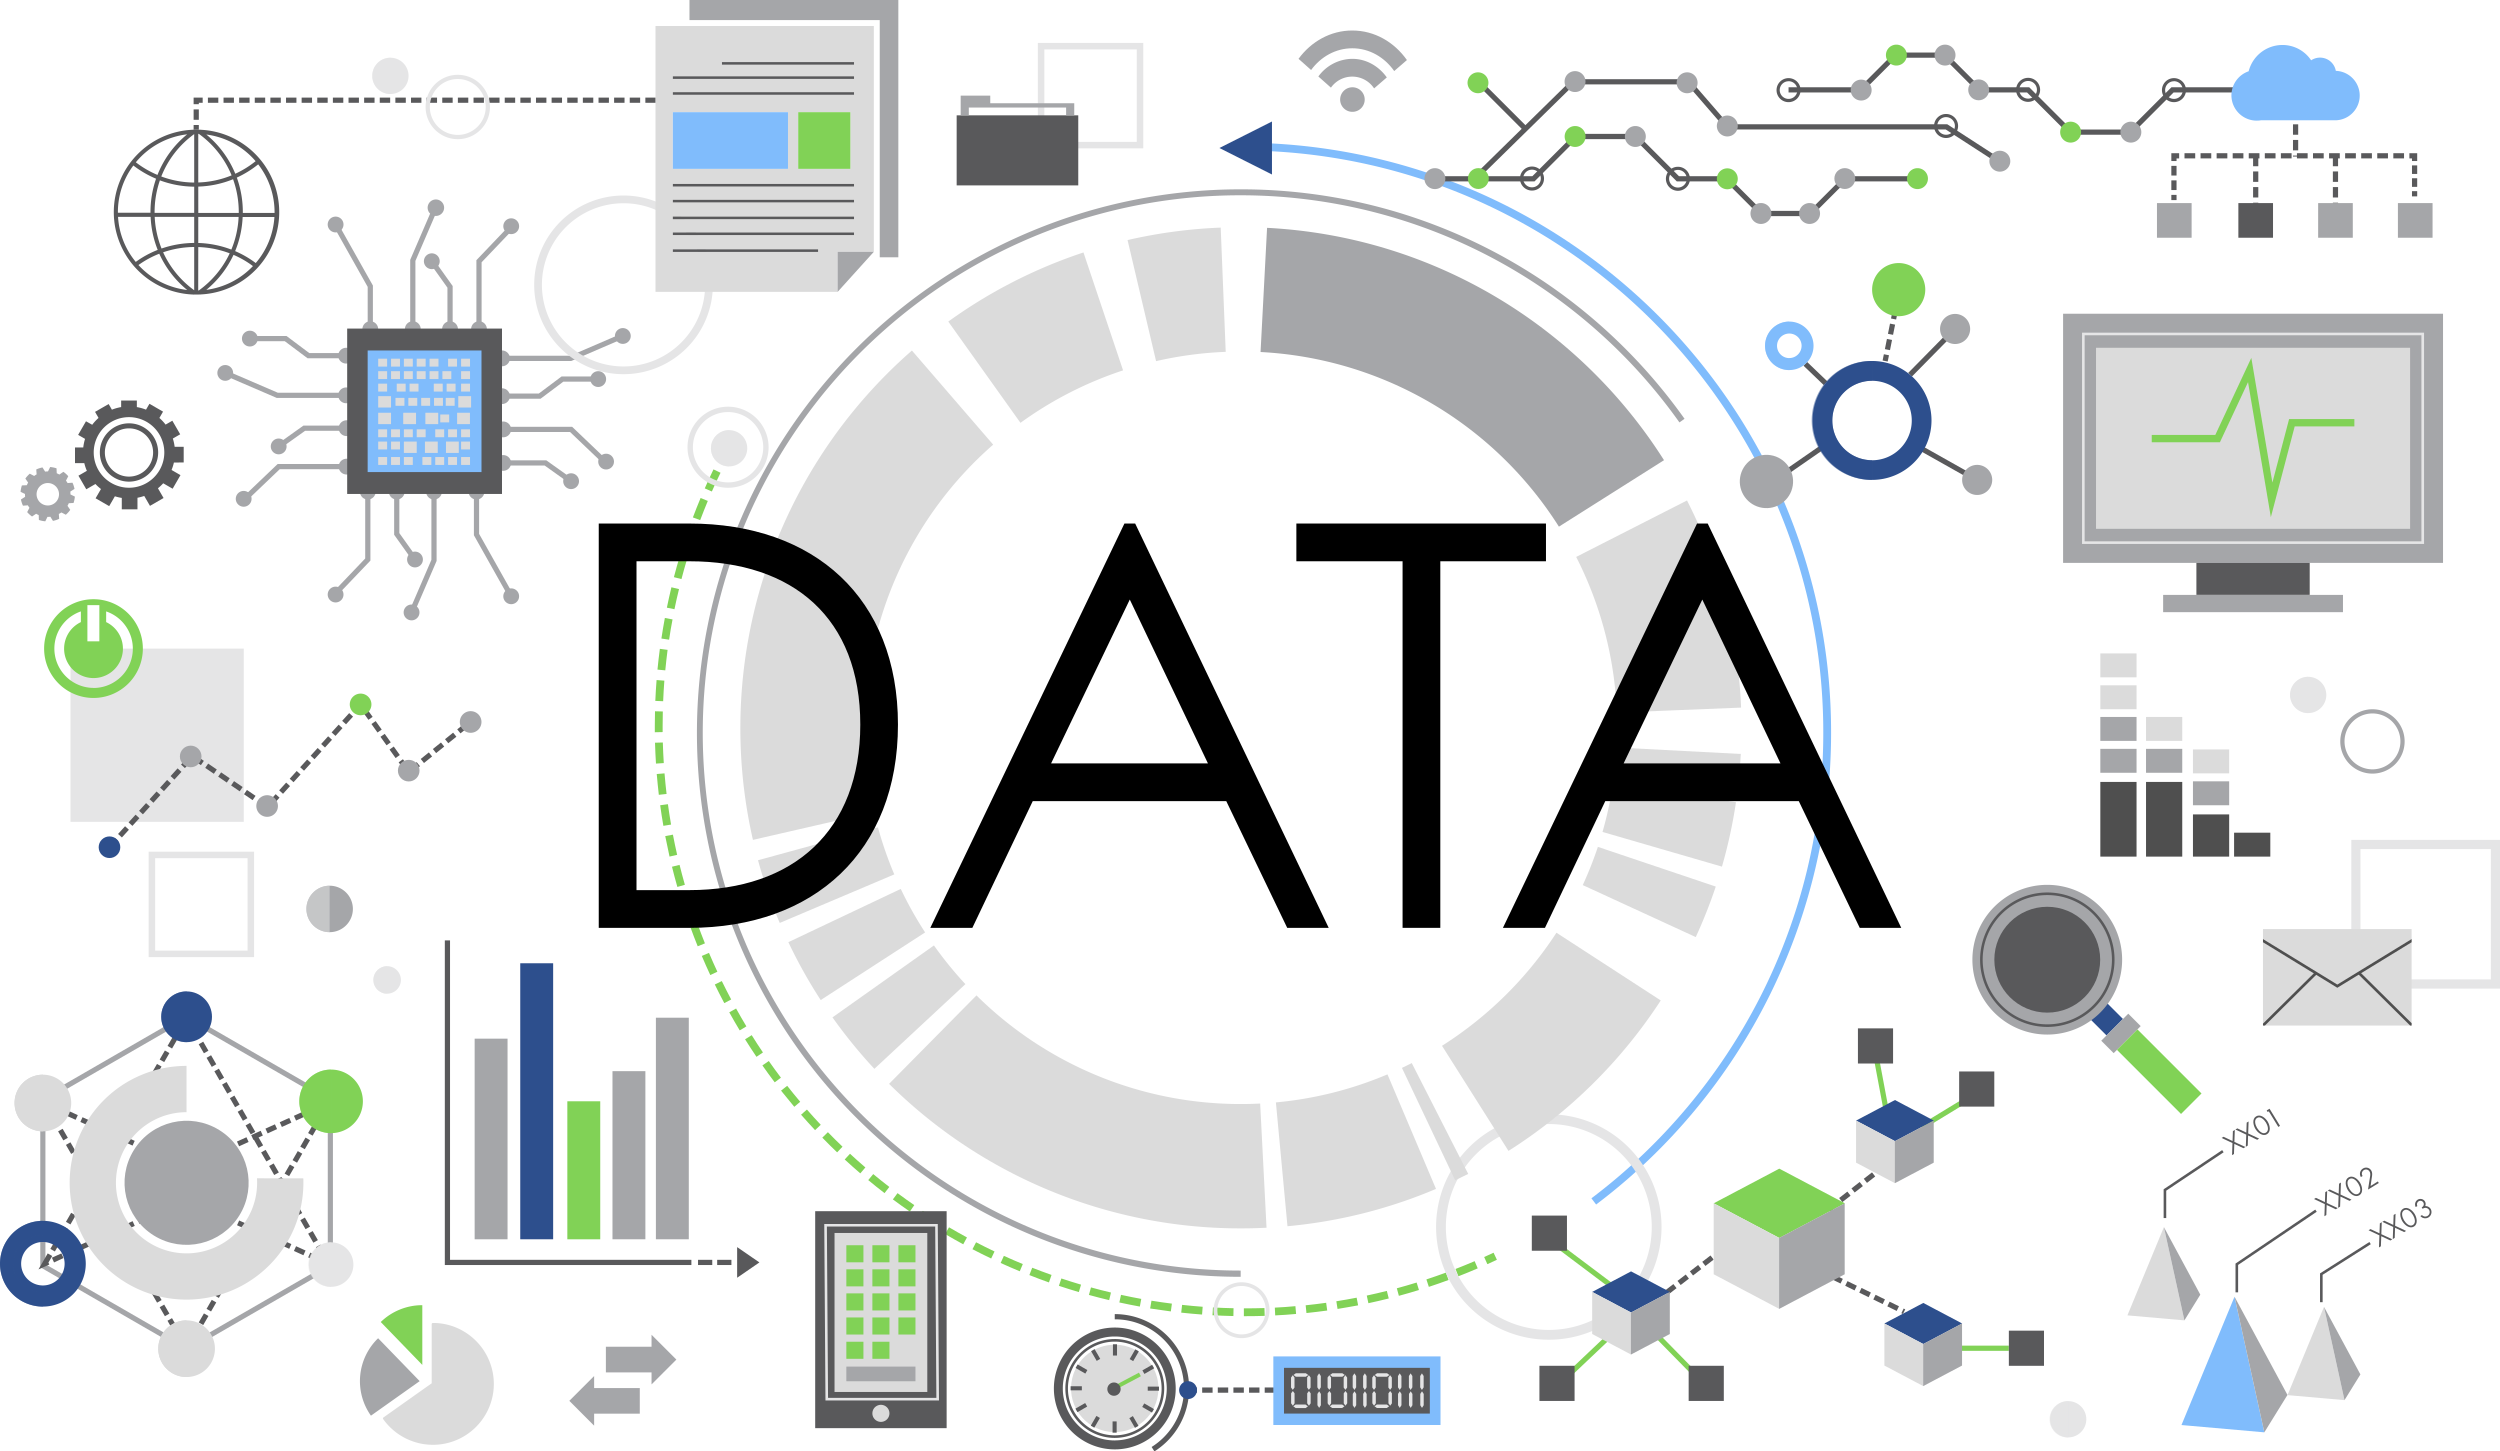 <svg xmlns="http://www.w3.org/2000/svg" viewBox="0 0 1700 986.94"><defs><style>.a{isolation:isolate;}.b{fill:#81d256;}.c{fill:#59595b;}.d{fill:#80bcfc;}.e{fill:#a5a6a9;}.f{fill:#e5e5e6;}.g{opacity:0.5;}.g,.k{mix-blend-mode:multiply;}.h{fill:#2d4f8d;}.i{fill:#dbdbdb;}.j{fill:#4f4f4f;}</style></defs><title>big-data-organik</title><g class="a"><rect class="b" x="1332.02" y="915.03" width="33.99" height="3.54"/><rect class="b" x="1109.81" y="987.37" width="41.81" height="3.54" transform="translate(-420.41 981.13) rotate(-43.45)"/><rect class="b" x="1186.39" y="964.6" width="3.54" height="45.42" transform="translate(-401.42 1047.03) rotate(-44.45)"/><rect class="b" x="1327.88" y="783.24" width="3.54" height="46.69" transform="translate(-175.99 191.65) rotate(-10.63)"/><rect class="b" x="1353.36" y="820.02" width="46.36" height="3.54" transform="translate(-276.58 769.02) rotate(-31.36)"/><rect class="b" x="1125.63" y="898.34" width="3.54" height="59.6" transform="translate(-342.05 1203.58) rotate(-53.05)"/><path class="c" d="M1184.44,947.83l-2.16-2.81,5.61-4.32,2.16,2.8Zm8.42-6.49-2.16-2.8,5.61-4.33,2.16,2.81Zm8.41-6.48-2.16-2.81,5.61-4.32,2.16,2.81Zm8.42-6.49-2.16-2.8,5.61-4.32,2.16,2.8Zm8.42-6.48-2.17-2.81,5.62-4.32,2.16,2.81Zm8.41-6.48-2.16-2.81,5.61-4.32,2.16,2.8Z" transform="translate(-50 -67.53)"/><path class="c" d="M1344,961.05l-1.08-.53,1.56-3.18,1.08.53Zm-4.26-2.09-6.36-3.11,1.56-3.18,6.36,3.11Zm-9.54-4.67-6.36-3.11,1.55-3.18,6.37,3.11Zm-9.54-4.66-6.37-3.12,1.56-3.18,6.36,3.11ZM1311.1,945l-6.36-3.12,1.56-3.18,6.36,3.12Zm-9.54-4.67-6.36-3.12,1.55-3.18,6.37,3.12Zm-9.54-4.67-6.36-3.11,1.55-3.19,6.36,3.12Z" transform="translate(-50 -67.53)"/><path class="c" d="M1294.43,891.5l-2.18-2.79,5.58-4.36,2.18,2.79Zm8.37-6.54-2.18-2.79,5.59-4.36,2.18,2.8Zm8.38-6.53-2.18-2.79,5.58-4.36,2.18,2.79Zm8.37-6.54-2.18-2.79,5.59-4.36,2.18,2.79Z" transform="translate(-50 -67.53)"/><path class="d" d="M1135.37,886.62l-3.2-4.24a397.9,397.9,0,0,0,114.74-136.83,394.05,394.05,0,0,0,31.75-85.74A398,398,0,0,0,1289.83,566a394.2,394.2,0,0,0-67.66-221.5A397.42,397.42,0,0,0,1047.87,201a393.82,393.82,0,0,0-154.21-31.13v-5.31a399.58,399.58,0,0,1,224.48,68.57,402.81,402.81,0,0,1,145.45,176.63A398.92,398.92,0,0,1,1295.14,566a401.55,401.55,0,0,1-159.77,320.6Z" transform="translate(-50 -67.53)"/><path class="b" d="M1061.41,927.16l-2.18-4.85c2.13-1,4.28-1.95,6.39-2.94l2.27,4.8C1065.75,925.18,1063.57,926.19,1061.41,927.16Z" transform="translate(-50 -67.53)"/><path class="b" d="M897.11,962.53h-1.28v-5.32c4.66,0,9.38-.05,14-.2l.17,5.31C905.75,962.46,901.4,962.53,897.11,962.53Zm-8.4-.09c-4.72-.1-9.5-.28-14.21-.55l.3-5.31c4.65.27,9.37.45,14,.55Zm28.43-.42-.26-5.3c4.65-.23,9.36-.55,14-1l.46,5.29C926.63,961.46,921.86,961.79,917.14,962Zm-49.74-.6c-4.71-.35-9.48-.79-14.17-1.3l.59-5.28c4.62.51,9.32.94,14,1.29Zm71-1-.55-5.29c4.64-.48,9.32-1.05,13.93-1.7l.73,5.26C947.85,959.32,943.1,959.9,938.4,960.39Zm-92.23-1.12c-4.68-.6-9.41-1.29-14.07-2L833,952c4.6.75,9.27,1.43,13.89,2Zm113.37-1.66-.83-5.25c4.6-.72,9.25-1.55,13.81-2.44l1,5.22C968.91,956,964.2,956.87,959.54,957.61ZM825.09,956c-4.64-.84-9.33-1.79-13.93-2.8l1.13-5.18c4.55,1,9.18,1.92,13.76,2.76Zm155.42-2.29-1.11-5.19c4.55-1,9.15-2,13.66-3.18l1.29,5.15C989.79,951.64,985.13,952.72,980.51,953.71Zm-176.28-2.09c-4.6-1.09-9.23-2.28-13.77-3.53l1.41-5.12c4.48,1.23,9,2.41,13.58,3.48Zm197-2.93-1.39-5.12c4.49-1.22,9-2.53,13.47-3.91l1.57,5.08C1010.38,946.13,1005.79,947.46,1001.24,948.69Zm-217.62-2.55c-4.52-1.33-9.08-2.76-13.56-4.25l1.68-5c4.42,1.47,8.92,2.88,13.38,4.2Zm238-3.56-1.66-5.05c4.42-1.45,8.87-3,13.25-4.61l1.83,5C1030.66,939.54,1026.14,941.11,1021.67,942.58Zm-258.33-3c-4.45-1.57-8.93-3.24-13.31-5l1.94-5c4.32,1.7,8.75,3.35,13.14,4.9Zm278.4-4.2-1.92-4.95c4.33-1.68,8.7-3.47,13-5.31l2.09,4.88C1050.56,931.88,1046.13,933.69,1041.74,935.39ZM743.44,932c-4.36-1.8-8.75-3.7-13-5.65l2.2-4.84c4.24,1.93,8.56,3.81,12.87,5.58ZM724,923.32c-4.26-2-8.54-4.16-12.72-6.33l2.45-4.71c4.13,2.14,8.35,4.25,12.55,6.25Zm-19-9.66c-4.14-2.25-8.3-4.61-12.36-7l2.7-4.57c4,2.35,8.11,4.68,12.2,6.9ZM686.54,903c-4-2.46-8-5-12-7.64l2.94-4.42c3.87,2.57,7.84,5.1,11.81,7.54Zm-17.85-11.61c-3.88-2.67-7.76-5.45-11.54-8.26l3.17-4.26c3.73,2.77,7.56,5.51,11.39,8.15Zm-17.2-12.54C647.76,876,644,873,640.41,870l3.39-4.09c3.58,3,7.26,5.91,10.94,8.74ZM635,865.42c-3.58-3.07-7.14-6.25-10.6-9.44l3.6-3.9c3.41,3.15,6.93,6.28,10.46,9.31Zm-15.76-14.29c-3.41-3.25-6.8-6.61-10.08-10l3.81-3.71c3.23,3.33,6.58,6.64,9.94,9.85Zm-15-15.1c-3.22-3.43-6.42-7-9.52-10.5l4-3.5c3,3.49,6.22,7,9.39,10.36Zm-14.13-15.87c-3-3.61-6.06-7.32-9-11l4.18-3.28c2.88,3.66,5.85,7.31,8.85,10.87Zm-13.31-16.65c-2.84-3.76-5.66-7.62-8.37-11.49l4.35-3c2.67,3.81,5.45,7.62,8.25,11.33Zm-12.4-17.34c-2.64-3.91-5.25-7.91-7.75-11.91l4.51-2.82c2.46,3.95,5,7.9,7.64,11.76ZM553,768.2c-2.42-4-4.81-8.17-7.1-12.3l4.64-2.58c2.26,4.08,4.62,8.16,7,12.14Zm-10.49-18.55c-2.21-4.16-4.38-8.42-6.45-12.66l4.77-2.33c2.05,4.19,4.19,8.4,6.37,12.5ZM533,730.57c-2-4.28-3.94-8.65-5.78-13l4.89-2.08c1.81,4.28,3.73,8.59,5.7,12.82ZM524.44,711c-1.76-4.37-3.48-8.84-5.09-13.27l5-1.81c1.59,4.37,3.28,8.77,5,13.09ZM517,691c-1.53-4.47-3-9-4.38-13.53l5.08-1.55c1.35,4.45,2.81,8.95,4.32,13.35Zm-6.4-20.35c-1.29-4.54-2.52-9.16-3.65-13.74l5.15-1.27c1.12,4.51,2.33,9.07,3.61,13.55ZM505.28,650c-1-4.6-2-9.28-2.92-13.91l5.22-1c.87,4.57,1.84,9.19,2.88,13.73Zm-4.19-20.9c-.81-4.65-1.54-9.38-2.17-14l5.26-.72c.63,4.61,1.35,9.28,2.14,13.86ZM498,608c-.55-4.68-1-9.44-1.42-14.14l5.3-.44c.38,4.64.85,9.34,1.39,14Zm-1.94-21.23c-.3-4.71-.52-9.49-.65-14.2l5.31-.15c.13,4.65.35,9.36.65,14Zm-.79-21.31c0-1.42,0-2.84,0-4.26,0-3.3.05-6.65.13-10l5.31.13c-.08,3.26-.12,6.57-.12,9.82,0,1.4,0,2.8,0,4.2Zm5.65-21.09-5.31-.23c.2-4.7.49-9.48.86-14.18l5.29.41C501.42,535,501.13,539.74,500.94,544.39Zm1.45-21-5.29-.5c.46-4.7,1-9.45,1.62-14.13l5.26.7C503.37,514.09,502.84,518.77,502.39,523.4ZM505,502.52l-5.25-.78c.7-4.66,1.49-9.38,2.35-14l5.23,1C506.43,493.27,505.65,497.93,505,502.52Zm3.67-20.71-5.2-1.06c.94-4.62,2-9.29,3.09-13.87l5.17,1.24C510.59,472.65,509.57,477.25,508.63,481.81Zm4.76-20.49L508.25,460c1.19-4.56,2.48-9.17,3.83-13.69l5.09,1.52C515.84,452.27,514.57,456.82,513.39,461.32Zm5.84-20.21-5.06-1.61c1.43-4.49,3-9,4.54-13.46l5,1.78C522.15,432.21,520.64,436.68,519.23,441.11Zm6.89-19.87-5-1.87c1.67-4.42,3.43-8.86,5.25-13.21l4.9,2C529.51,412.5,527.77,416.88,526.12,421.24Zm7.94-19.48-4.87-2.13c1.89-4.32,3.89-8.67,5.94-12.92l4.78,2.3C537.9,393.21,535.93,397.5,534.06,401.76Z" transform="translate(-50 -67.53)"/><path class="b" d="M543.06,382.61l-4.74-2.38c1.06-2.12,2.16-4.25,3.26-6.34l4.7,2.47C545.19,378.42,544.11,380.53,543.06,382.61Z" transform="translate(-50 -67.53)"/><path class="e" d="M893.66,935.77a369.75,369.75,0,1,1,0-739.5A371.53,371.53,0,0,1,984,207.37a369.09,369.09,0,0,1,153.6,80.73,372.39,372.39,0,0,1,57.89,64.22l-3.47,2.46a367.46,367.46,0,0,0-127.8-112.14A365.6,365.6,0,1,0,893.66,931.52Z" transform="translate(-50 -67.53)"/><polygon class="c" points="1473.04 828.28 1471.27 828.28 1471.27 808.71 1471.66 808.44 1511.08 782.07 1512.06 783.55 1473.04 809.65 1473.04 828.28"/><polygon class="c" points="1521.92 878.79 1520.15 878.79 1520.15 859.21 1520.54 858.95 1574.38 822.53 1575.37 823.99 1521.92 860.15 1521.92 878.79"/><polygon class="c" points="1579.39 885.49 1577.62 885.49 1577.62 865.89 1578.03 865.63 1611.19 844.56 1612.14 846.05 1579.39 866.87 1579.39 885.49"/><path class="c" d="M185.2,155.76h-3.54v-3.22h3.54Zm0-6.76h-3.54v-7.08h3.54Zm0-10.63h-3.54v-4.46h6.16v3.54H185.2Zm310.72-.92h-7.08v-3.54h7.08Zm-10.62,0h-7.08v-3.54h7.08Zm-10.62,0h-7.09v-3.54h7.09Zm-10.63,0H457v-3.54h7.08Zm-10.62,0h-7.09v-3.54h7.09Zm-10.63,0h-7.08v-3.54h7.08Zm-10.62,0H425.1v-3.54h7.08Zm-10.63,0h-7.08v-3.54h7.08Zm-10.62,0h-7.08v-3.54h7.08Zm-10.62,0h-7.09v-3.54h7.09Zm-10.63,0H382.6v-3.54h7.08Zm-10.62,0H372v-3.54h7.08Zm-10.63,0h-7.08v-3.54h7.08Zm-10.62,0h-7.08v-3.54h7.08Zm-10.62,0H340.1v-3.54h7.09Zm-10.63,0h-7.08v-3.54h7.08Zm-10.62,0h-7.09v-3.54h7.09Zm-10.63,0h-7.08v-3.54h7.08Zm-10.62,0h-7.08v-3.54h7.08Zm-10.63,0H287v-3.54h7.08Zm-10.62,0h-7.08v-3.54h7.08Zm-10.62,0h-7.09v-3.54h7.09Zm-10.63,0h-7.08v-3.54h7.08Zm-10.62,0h-7.08v-3.54h7.08Zm-10.63,0h-7.08v-3.54h7.08Zm-10.62,0h-7.08v-3.54h7.08Zm-10.62,0h-7.09v-3.54h7.09Zm-10.63,0H202v-3.54h7.08Zm-10.62,0h-7.08v-3.54h7.08Z" transform="translate(-50 -67.53)"/><polygon class="c" points="1231.82 146.95 1196.98 146.95 1173.39 123.35 1140.22 123.35 1111.46 94.59 1072.24 94.59 1043.48 123.35 973.17 123.35 973.17 119.81 1042.01 119.81 1070.78 91.05 1112.92 91.05 1141.69 119.81 1174.85 119.81 1198.45 143.41 1230.35 143.41 1253.95 119.81 1303.85 119.81 1303.85 123.35 1255.41 123.35 1231.82 146.95"/><polygon class="c" points="1449.29 91.64 1407.14 91.64 1378.38 62.87 1345.21 62.87 1321.62 39.27 1289.72 39.27 1266.12 62.87 1216.22 62.87 1216.22 59.33 1264.65 59.33 1288.25 35.73 1323.09 35.73 1346.68 59.33 1379.85 59.33 1408.61 88.09 1447.82 88.09 1476.59 59.33 1532.09 59.33 1532.09 62.87 1478.05 62.87 1449.29 91.64"/><polygon class="c" points="1006.52 120.26 1004.04 117.73 1069.15 53.86 1148.87 53.86 1175.39 84.49 1324.11 84.49 1324.55 84.77 1360.87 108.3 1358.94 111.27 1323.07 88.03 1173.77 88.03 1147.25 57.4 1070.6 57.4 1006.52 120.26"/><rect class="c" x="1069.11" y="116.68" width="3.54" height="44.13" transform="translate(165.54 730.33) rotate(-45)"/><rect class="c" x="1476.51" y="132.52" width="3.54" height="3.54"/><path class="c" d="M1530.05,196.76h-3.54v-6.58h3.54Zm0-9.87h-3.54v-6.57h3.54Z" transform="translate(-50 -67.53)"/><polygon class="c" points="1480.05 109.5 1476.51 109.5 1476.51 104.19 1481.82 104.19 1481.82 107.73 1480.05 107.73 1480.05 109.5"/><path class="c" d="M1684.74,175.26h-7.28v-3.54h7.28Zm-10.92,0h-7.29v-3.54h7.29Zm-10.93,0h-7.28v-3.54h7.28Zm-10.92,0h-7.28v-3.54H1652Zm-10.92,0h-7.28v-3.54h7.28Zm-10.93,0h-7.28v-3.54h7.28Zm-10.92,0h-7.28v-3.54h7.28Zm-10.92,0H1601v-3.54h7.28Zm-10.92,0h-7.29v-3.54h7.29Zm-10.93,0h-7.28v-3.54h7.28Zm-10.92,0h-7.28v-3.54h7.28Zm-10.92,0h-7.28v-3.54h7.28Zm-10.93,0h-7.28v-3.54h7.28Zm-10.92,0h-7.28v-3.54h7.28Z" transform="translate(-50 -67.53)"/><polygon class="c" points="1643.69 109.5 1640.15 109.5 1640.15 107.73 1638.38 107.73 1638.38 104.19 1643.69 104.19 1643.69 109.5"/><path class="c" d="M1693.69,194.59h-3.54v-5.85h3.54Zm0-8.78h-3.54V180h3.54Z" transform="translate(-50 -67.53)"/><rect class="c" x="1640.15" y="129.99" width="3.54" height="3.54"/><path class="c" d="M1585.65,206.05h-3.55v-.69h3.55Zm0-4.23h-3.55v-7.08h3.55Zm0-10.62h-3.55v-7.09h3.55Zm0-10.63h-3.55v-7.08h3.55Z" transform="translate(-50 -67.53)"/><path class="c" d="M1639.89,206.05h-3.54v-.69h3.54Zm0-4.23h-3.54v-7.08h3.54Zm0-10.62h-3.54v-7.09h3.54Zm0-10.63h-3.54v-7.08h3.54Z" transform="translate(-50 -67.53)"/><path class="c" d="M1612.77,174h-3.54v-.68h3.54Zm0-4.23h-3.54v-7.08h3.54Zm0-10.62h-3.54v-7.08h3.54Zm0-10.62h-3.54v-7.09h3.54Z" transform="translate(-50 -67.53)"/><rect class="c" x="1282.79" y="312.07" width="3.54" height="19.1" transform="translate(113.53 958.95) rotate(-46.22)"/><path class="c" d="M1333.64,313.38l-3.47-.7.85-4.27,3.48.7Zm1.55-7.74-3.47-.7,1.39-6.94,3.47.69Zm2.09-10.42-3.47-.69,1.39-6.95,3.47.7Zm2.09-10.42-3.48-.69,1.4-6.95,3.47.7Zm2.08-10.41-3.47-.7,1.39-6.94,3.48.69Z" transform="translate(-50 -67.53)"/><rect class="c" x="1342.33" y="305.01" width="43.65" height="3.54" transform="translate(138.4 995.99) rotate(-45.44)"/><rect class="c" x="1371.59" y="357.75" width="3.54" height="48.47" transform="translate(316.44 1323.49) rotate(-60.6)"/><rect class="c" x="1245.78" y="382.6" width="50.13" height="3.54" transform="translate(-42.58 724.95) rotate(-34.73)"/><polygon class="e" points="367.55 271.16 341.36 271.16 341.36 267.62 366.37 267.62 381.85 256.01 406.78 256.01 406.78 259.55 383.03 259.55 367.55 271.16"/><polygon class="e" points="282.48 223.81 278.94 223.81 278.94 176.69 294.35 140.94 297.6 142.34 282.48 177.42 282.48 223.81"/><polygon class="e" points="388.48 245.46 341.36 245.46 341.36 241.92 387.75 241.92 422.83 226.8 424.23 230.05 388.48 245.46"/><polygon class="e" points="307.81 223.81 304.26 223.81 304.26 195.62 292.18 178.66 295.07 176.61 307.81 194.49 307.81 223.81"/><polygon class="e" points="253.57 223.81 250.03 223.81 250.03 195.08 226.67 153.54 229.75 151.81 253.57 194.16 253.57 223.81"/><polygon class="e" points="327.49 223.81 323.95 223.81 323.95 176.93 348.26 151.45 350.83 153.9 327.49 178.35 327.49 223.81"/><polygon class="e" points="412.09 317.1 387.64 293.77 342.17 293.77 342.17 290.23 389.06 290.23 414.54 314.54 412.09 317.1"/><polygon class="e" points="281.48 417.18 278.23 415.78 293.35 380.7 293.35 334.31 296.89 334.31 296.89 381.44 281.48 417.18"/><polygon class="e" points="280.76 381.52 268.02 363.64 268.02 334.31 271.56 334.31 271.56 362.51 283.64 379.46 280.76 381.52"/><polygon class="e" points="227.56 406.68 225 404.23 248.34 379.78 248.34 334.31 251.88 334.31 251.88 381.2 227.56 406.68"/><polygon class="e" points="346.07 406.32 322.25 363.97 322.25 334.31 325.8 334.31 325.8 363.04 349.16 404.58 346.07 406.32"/><polygon class="e" points="387.32 328.66 370.37 316.57 342.17 316.57 342.17 313.03 371.5 313.03 389.38 325.77 387.32 328.66"/><polygon class="e" points="235.33 243.63 209.14 243.63 193.66 232.02 169.91 232.02 169.91 228.48 194.84 228.48 210.32 240.09 235.33 240.09 235.33 243.63"/><polygon class="e" points="235.33 270.61 188.21 270.61 152.46 255.21 153.86 251.95 188.94 267.07 235.33 267.07 235.33 270.61"/><polygon class="e" points="165.76 342.41 163.31 339.85 188.79 315.53 235.68 315.53 235.68 319.07 190.21 319.07 165.76 342.41"/><polygon class="e" points="190.53 305.01 188.47 302.13 206.35 289.39 235.68 289.39 235.68 292.93 207.48 292.93 190.53 305.01"/><path class="f" d="M827.42,168.4H755.73V96.71h71.69ZM760.15,164H823V101.13H760.15Z" transform="translate(-50 -67.53)"/><path class="f" d="M1103.19,825.24a76.65,76.65,0,1,0,76.65,76.64A76.64,76.64,0,0,0,1103.19,825.24Zm0,146.64a70,70,0,1,1,70-70A70,70,0,0,1,1103.19,971.88Z" transform="translate(-50 -67.53)"/><path class="f" d="M474,200.48a60.75,60.75,0,1,0,60.75,60.75A60.75,60.75,0,0,0,474,200.48Zm0,116.24a55.49,55.49,0,1,1,55.49-55.49A55.48,55.48,0,0,1,474,316.72Z" transform="translate(-50 -67.53)"/><path class="f" d="M1750,739.76H1648.89V638.65H1750Zm-94.88-6.23h88.65V644.88h-88.65Z" transform="translate(-50 -67.53)"/><path class="f" d="M215.75,626.39H97.94V508.58H215.75Z" transform="translate(-50 -67.53)"/><path class="f" d="M1607.21,540.11a12.34,12.34,0,1,1,12.33,12.33A12.33,12.33,0,0,1,1607.21,540.11Z" transform="translate(-50 -67.53)"/><g class="g"><path class="f" d="M1619.54,552.44a12.34,12.34,0,0,1,0-24.67Z" transform="translate(-50 -67.53)"/></g><path class="e" d="M258.36,685.61a15.8,15.8,0,1,1,15.8,15.8A15.8,15.8,0,0,1,258.36,685.61Z" transform="translate(-50 -67.53)"/><g class="g"><path class="f" d="M274.16,701.41a15.8,15.8,0,1,1,0-31.6Z" transform="translate(-50 -67.53)"/></g><path class="f" d="M303.91,733.89a9.35,9.35,0,1,1,9.35,9.35A9.35,9.35,0,0,1,303.91,733.89Z" transform="translate(-50 -67.53)"/><g class="g"><path class="f" d="M313.26,743.24a9.35,9.35,0,1,1,0-18.7Z" transform="translate(-50 -67.53)"/></g><rect class="e" x="322.76" y="706.29" width="22.37" height="136.43"/><rect class="e" x="446.01" y="692.04" width="22.37" height="150.67"/><rect class="e" x="416.49" y="728.39" width="22.37" height="114.32"/><rect class="b" x="385.79" y="748.87" width="22.37" height="93.85"/><rect class="h" x="353.77" y="655.02" width="22.37" height="187.69"/><polygon class="c" points="470.14 860.22 302.48 860.22 302.48 639.47 306.02 639.47 306.02 856.68 470.14 856.68 470.14 860.22"/><rect class="c" x="474.66" y="856.68" width="9.68" height="3.54"/><rect class="c" x="487.68" y="856.68" width="9.68" height="3.54"/><polygon class="c" points="501.25 848.03 516.39 858.45 501.25 868.87 501.25 848.03"/><polygon class="h" points="1315.02 762 1288.57 775.98 1262.12 762 1288.57 748.02 1315.02 762"/><polygon class="i" points="1262.12 762 1262.12 790.6 1288.57 804.58 1288.57 775.98 1262.12 762"/><polygon class="e" points="1314.93 762 1314.93 790.6 1288.49 804.58 1288.49 775.98 1314.93 762"/><polygon class="h" points="1334.27 899.97 1307.82 913.95 1281.38 899.97 1307.82 886 1334.27 899.97"/><polygon class="i" points="1281.38 899.97 1281.38 928.58 1307.82 942.56 1307.82 913.95 1281.38 899.97"/><polygon class="e" points="1334.19 899.97 1334.19 928.58 1307.74 942.56 1307.74 913.95 1334.19 899.97"/><polygon class="h" points="1135.56 878.52 1109.12 892.5 1082.67 878.52 1109.12 864.54 1135.56 878.52"/><polygon class="i" points="1082.67 878.52 1082.67 907.13 1109.12 921.1 1109.12 892.5 1082.67 878.52"/><polygon class="e" points="1135.48 878.52 1135.48 907.13 1109.03 921.1 1109.03 892.5 1135.48 878.52"/><rect class="c" x="1148.29" y="928.74" width="23.9" height="23.9"/><rect class="c" x="1263.39" y="699.29" width="23.9" height="23.9"/><rect class="c" x="1332.22" y="728.6" width="23.9" height="23.9"/><rect class="c" x="1366.02" y="904.85" width="23.9" height="23.9"/><rect class="c" x="1046.81" y="928.74" width="23.9" height="23.9"/><rect class="c" x="1041.63" y="826.6" width="23.9" height="23.9"/><polygon class="b" points="1254.53 818.25 1209.92 841.83 1165.31 818.25 1209.92 794.68 1254.53 818.25"/><polygon class="i" points="1165.31 818.25 1165.31 866.5 1209.92 890.08 1209.92 841.83 1165.31 818.25"/><polygon class="e" points="1254.39 818.25 1254.39 866.5 1209.78 890.08 1209.78 841.83 1254.39 818.25"/><polygon class="h" points="864.94 118.66 829.19 100.64 864.94 82.62 864.94 118.66"/><path class="i" d="M1149.44,552.11l84.49-3.41a338.56,338.56,0,0,0-36.77-140.85l-75.36,38.39A254.55,254.55,0,0,1,1149.44,552.11Z" transform="translate(-50 -67.53)"/><path class="i" d="M893.8,818.27A255,255,0,0,1,714,744.4l-59.43,60.15A339.31,339.31,0,0,0,893.8,902.83q8.78,0,17.44-.44l-4.33-84.45Q900.4,818.27,893.8,818.27Z" transform="translate(-50 -67.53)"/><path class="i" d="M1126.27,669.39l76.84,35.36a339.76,339.76,0,0,0,13.61-34.35l-80.16-27A254,254,0,0,1,1126.27,669.39Z" transform="translate(-50 -67.53)"/><path class="i" d="M1030.57,778.68l45.2,71.47a342.21,342.21,0,0,0,103.55-102.32l-70.93-46.05A257.11,257.11,0,0,1,1030.57,778.68Z" transform="translate(-50 -67.53)"/><path class="i" d="M1146.84,600.39a253.88,253.88,0,0,1-7.13,32.86l81.22,23.59a339.29,339.29,0,0,0,9.53-43.8Z" transform="translate(-50 -67.53)"/><path class="i" d="M1148.19,589.83l84.07,9.13q1-9.3,1.48-18.73l-84.44-4.42C1149.06,580.52,1148.68,585.19,1148.19,589.83Z" transform="translate(-50 -67.53)"/><path class="e" d="M1110.06,425.66l71.47-45.2c-57.37-90.52-156.28-152.12-269.92-158l-4.43,84.44A255.73,255.73,0,0,1,1110.06,425.66Z" transform="translate(-50 -67.53)"/><path class="i" d="M647,630.13,565.45,652.5a338.26,338.26,0,0,0,14.78,42.62l77.89-33A255,255,0,0,1,647,630.13Z" transform="translate(-50 -67.53)"/><path class="i" d="M917.61,817.17l7.87,84.2a338.15,338.15,0,0,0,101-25.38l-33-77.89A254,254,0,0,1,917.61,817.17Z" transform="translate(-50 -67.53)"/><path class="i" d="M638,562.43a255.27,255.27,0,0,1,87.36-192.54l-55.25-64A341,341,0,0,0,562,638.65l82.42-18.94A256.75,256.75,0,0,1,638,562.43Z" transform="translate(-50 -67.53)"/><path class="i" d="M685.08,710.43l-69,48.91a342.92,342.92,0,0,0,28.49,35l61.9-57.59A258.65,258.65,0,0,1,685.08,710.43Z" transform="translate(-50 -67.53)"/><path class="i" d="M1003.32,793.7l36.2,76.44q4.47-2.11,8.86-4.36L1010,790.43Q1006.68,792.11,1003.32,793.7Z" transform="translate(-50 -67.53)"/><path class="i" d="M662.52,672l-76.44,36.2a340.5,340.5,0,0,0,22,39.37l71-46A256.42,256.42,0,0,1,662.52,672Z" transform="translate(-50 -67.53)"/><path class="i" d="M883.49,306.79l-3.41-84.49a341.13,341.13,0,0,0-63.34,8.48l19.39,82.33A255.48,255.48,0,0,1,883.49,306.79Z" transform="translate(-50 -67.53)"/><path class="i" d="M813.69,319.38,786.76,239.2a339.43,339.43,0,0,0-91.93,47l49.09,68.86A254.65,254.65,0,0,1,813.69,319.38Z" transform="translate(-50 -67.53)"/><path class="b" d="M337.17,955.05a40.51,40.51,0,0,0-28.26,11.45l28.26,29.17Z" transform="translate(-50 -67.53)"/><path class="e" d="M302.24,1030.19l33.14-23.49-28.26-29.17a40.61,40.61,0,0,0-4.88,52.66Z" transform="translate(-50 -67.53)"/><path class="i" d="M385.12,1001.13c-.26-1.41-.59-2.8-1-4.15-.17-.59-.36-1.16-.55-1.74-.43-1.25-.91-2.48-1.46-3.68-.23-.52-.48-1-.73-1.55-.57-1.12-1.18-2.22-1.85-3.29-.29-.47-.58-.93-.89-1.39-.77-1.12-1.59-2.21-2.46-3.25-.34-.41-.69-.82-1.06-1.22-.81-.9-1.66-1.76-2.55-2.59-.39-.37-.79-.72-1.2-1.08-.92-.79-1.88-1.55-2.87-2.26-.45-.32-.89-.64-1.35-.94q-1.56-1-3.21-1.92c-.5-.27-1-.53-1.51-.78a43,43,0,0,0-4-1.7c-.56-.2-1.13-.4-1.7-.57a40.22,40.22,0,0,0-4.09-1.06c-.64-.13-1.28-.24-1.93-.35a42.79,42.79,0,0,0-4.69-.44c-.56,0-1.11,0-1.67,0a.8.8,0,0,0-.8.8v40.22l-2.87,2-7.84,5.55-17.64,12.51-4.45,3.15a.79.79,0,0,0-.33.52.76.76,0,0,0,.14.6l.15.21c.72,1,1.48,2,2.28,2.87.35.4.7.81,1.07,1.2.83.89,1.7,1.74,2.6,2.54.4.36.81.72,1.22,1.06,1.05.87,2.13,1.7,3.25,2.46.46.31.93.6,1.4.89,1.07.66,2.16,1.28,3.29,1.85.51.25,1,.5,1.54.73,1.2.55,2.44,1,3.69,1.45.58.19,1.15.38,1.73.55a41.59,41.59,0,0,0,4.14,1c.66.12,1.32.21,2,.3a43,43,0,0,0,5.34.37h.11c.75,0,1.49,0,2.23-.06a40.73,40.73,0,0,0,5.88-.74c1-.2,2-.45,3-.72a40.83,40.83,0,0,0,8.62-3.48,41.41,41.41,0,0,0,20.18-25.32c.28-1,.52-2,.73-3a41.85,41.85,0,0,0,.74-5.87c0-.74.06-1.48.06-2.23v-.11a42.49,42.49,0,0,0-.37-5.34C385.34,1002.44,385.24,1001.79,385.12,1001.13Z" transform="translate(-50 -67.53)"/><rect class="c" x="554.33" y="823.61" width="89.38" height="147.54"/><rect class="i" x="567.48" y="838.42" width="63.08" height="108.12"/><path class="i" d="M643.22,1028.61a5.8,5.8,0,1,1,5.8,5.8A5.8,5.8,0,0,1,643.22,1028.61Z" transform="translate(-50 -67.53)"/><rect class="b" x="575.52" y="846.76" width="11.61" height="11.61"/><rect class="b" x="593.22" y="846.76" width="11.61" height="11.61"/><rect class="b" x="610.91" y="846.76" width="11.61" height="11.61"/><rect class="b" x="575.52" y="863.13" width="11.61" height="11.61"/><rect class="b" x="593.22" y="863.13" width="11.61" height="11.61"/><rect class="b" x="610.91" y="863.13" width="11.61" height="11.61"/><rect class="b" x="575.52" y="879.5" width="11.61" height="11.61"/><rect class="b" x="593.22" y="879.5" width="11.61" height="11.61"/><rect class="b" x="610.91" y="879.5" width="11.61" height="11.61"/><rect class="b" x="575.52" y="895.87" width="11.61" height="11.61"/><rect class="b" x="593.22" y="895.87" width="11.61" height="11.61"/><rect class="b" x="575.52" y="912.38" width="11.61" height="11.61"/><rect class="b" x="593.22" y="912.38" width="11.61" height="11.61"/><rect class="b" x="610.91" y="895.87" width="11.61" height="11.61"/><rect class="e" x="575.52" y="929.28" width="47" height="9.97"/><path class="f" d="M688.51,1019.84H611.32l-.82-120h77.19Zm-75.44-1.77h73.66l-.8-116.5H612.28Z" transform="translate(-50 -67.53)"/><rect class="h" x="1472.66" y="748.05" width="15.83" height="21.04" transform="translate(-152.73 1201.6) rotate(-45)"/><path class="e" d="M1478.14,684.13a50.91,50.91,0,1,1-72,0A50.92,50.92,0,0,1,1478.14,684.13Z" transform="translate(-50 -67.53)"/><circle class="c" cx="1392.14" cy="652.6" r="35.99"/><rect class="e" x="1479.25" y="764.26" width="25.99" height="11.95" transform="translate(-157.56 1213.26) rotate(-45)"/><rect class="b" x="1508.42" y="765.43" width="19.69" height="61.64" transform="translate(-168.34 1239.28) rotate(-45)"/><path class="c" d="M1442.14,765.84a45.71,45.71,0,1,1,32.34-13.37A45.58,45.58,0,0,1,1442.14,765.84Zm0-89.65a43.95,43.95,0,1,0,31.09,12.86A43.81,43.81,0,0,0,1442.14,676.19Z" transform="translate(-50 -67.53)"/><path class="e" d="M336.08,291.34a5.37,5.37,0,1,1-5.37-5.37A5.37,5.37,0,0,1,336.08,291.34Z" transform="translate(-50 -67.53)"/><path class="e" d="M361.41,291.34A5.38,5.38,0,1,1,356,286,5.38,5.38,0,0,1,361.41,291.34Z" transform="translate(-50 -67.53)"/><circle class="e" cx="341.36" cy="269.39" r="5.37"/><path class="e" d="M478.9,296a5.37,5.37,0,1,1-5.37-5.37A5.38,5.38,0,0,1,478.9,296Z" transform="translate(-50 -67.53)"/><path class="e" d="M462.15,325.31a5.37,5.37,0,1,1-5.37-5.37A5.37,5.37,0,0,1,462.15,325.31Z" transform="translate(-50 -67.53)"/><path class="e" d="M396.73,311.22a5.37,5.37,0,1,1-5.37-5.37A5.38,5.38,0,0,1,396.73,311.22Z" transform="translate(-50 -67.53)"/><path class="e" d="M307.17,291.34A5.37,5.37,0,1,1,301.8,286,5.37,5.37,0,0,1,307.17,291.34Z" transform="translate(-50 -67.53)"/><path class="e" d="M283.58,220.2a5.37,5.37,0,1,1-5.37-5.37A5.36,5.36,0,0,1,283.58,220.2Z" transform="translate(-50 -67.53)"/><path class="e" d="M349,245.17a5.37,5.37,0,1,1-5.37-5.37A5.38,5.38,0,0,1,349,245.17Z" transform="translate(-50 -67.53)"/><circle class="e" cx="325.72" cy="223.81" r="5.37"/><path class="e" d="M403,221.37a5.37,5.37,0,1,1-5.37-5.38A5.38,5.38,0,0,1,403,221.37Z" transform="translate(-50 -67.53)"/><path class="e" d="M392.17,364.9a5.37,5.37,0,1,1,5.37-5.37A5.38,5.38,0,0,1,392.17,364.9Z" transform="translate(-50 -67.53)"/><circle class="e" cx="412.15" cy="313.89" r="5.37"/><path class="e" d="M339.75,401.84a5.37,5.37,0,1,1,5.37,5.37A5.37,5.37,0,0,1,339.75,401.84Z" transform="translate(-50 -67.53)"/><path class="e" d="M314.42,401.84a5.37,5.37,0,1,1,5.37,5.37A5.38,5.38,0,0,1,314.42,401.84Z" transform="translate(-50 -67.53)"/><circle class="e" cx="250.11" cy="334.31" r="5.37"/><path class="e" d="M368.65,401.84a5.37,5.37,0,1,1,5.37,5.37A5.38,5.38,0,0,1,368.65,401.84Z" transform="translate(-50 -67.53)"/><path class="e" d="M392.25,473a5.37,5.37,0,1,1,5.37,5.37A5.37,5.37,0,0,1,392.25,473Z" transform="translate(-50 -67.53)"/><path class="e" d="M324.48,484a5.38,5.38,0,1,1,5.37,5.37A5.38,5.38,0,0,1,324.48,484Z" transform="translate(-50 -67.53)"/><path class="e" d="M326.83,448a5.37,5.37,0,1,1,5.37,5.37A5.37,5.37,0,0,1,326.83,448Z" transform="translate(-50 -67.53)"/><circle class="e" cx="342.17" cy="314.8" r="5.37"/><path class="e" d="M438.35,389.37a5.37,5.37,0,1,0,5.37,5.37A5.37,5.37,0,0,0,438.35,389.37Z" transform="translate(-50 -67.53)"/><path class="e" d="M280,309.39a5.37,5.37,0,1,0,5.37-5.37A5.36,5.36,0,0,0,280,309.39Z" transform="translate(-50 -67.53)"/><path class="e" d="M214.54,297.78a5.37,5.37,0,1,0,5.37-5.37A5.36,5.36,0,0,0,214.54,297.78Z" transform="translate(-50 -67.53)"/><circle class="e" cx="153.16" cy="253.58" r="5.37"/><path class="e" d="M280,336.37a5.37,5.37,0,1,0,5.37-5.37A5.36,5.36,0,0,0,280,336.37Z" transform="translate(-50 -67.53)"/><path class="e" d="M285.68,390.2a5.37,5.37,0,1,0-5.37-5.37A5.37,5.37,0,0,0,285.68,390.2Z" transform="translate(-50 -67.53)"/><path class="e" d="M215.7,412.1a5.37,5.37,0,1,0-5.37-5.37A5.38,5.38,0,0,0,215.7,412.1Z" transform="translate(-50 -67.53)"/><path class="e" d="M285.68,353.32a5.37,5.37,0,1,1-5.37,5.37A5.38,5.38,0,0,1,285.68,353.32Z" transform="translate(-50 -67.53)"/><path class="e" d="M239.5,365.73a5.37,5.37,0,1,1-5.37,5.37A5.36,5.36,0,0,1,239.5,365.73Z" transform="translate(-50 -67.53)"/><path class="e" d="M272.84,471.82a5.37,5.37,0,1,1,5.37,5.37A5.37,5.37,0,0,1,272.84,471.82Z" transform="translate(-50 -67.53)"/><rect class="c" x="236.08" y="223.43" width="105.28" height="112.46"/><rect class="d" x="250.01" y="238.32" width="77.41" height="82.69"/><rect class="i" x="257.17" y="243.91" width="6.07" height="5.37"/><rect class="i" x="265.91" y="243.91" width="6.07" height="5.37"/><rect class="i" x="274.64" y="243.91" width="6.07" height="5.37"/><rect class="i" x="283.37" y="243.91" width="6.07" height="5.37"/><rect class="i" x="292.1" y="243.91" width="6.07" height="5.37"/><rect class="i" x="304.71" y="243.91" width="6.07" height="5.37"/><rect class="i" x="257.17" y="291.94" width="6.07" height="5.37"/><rect class="i" x="265.91" y="291.94" width="6.07" height="5.37"/><rect class="i" x="257.17" y="300.26" width="6.07" height="5.37"/><rect class="i" x="265.91" y="300.26" width="6.07" height="5.37"/><rect class="i" x="274.64" y="291.94" width="6.07" height="5.37"/><rect class="i" x="283.37" y="291.94" width="6.07" height="5.37"/><rect class="i" x="295.97" y="291.94" width="6.07" height="5.37"/><rect class="i" x="304.71" y="291.94" width="6.07" height="5.37"/><rect class="i" x="257.17" y="252.4" width="6.07" height="5.37"/><rect class="i" x="265.91" y="252.4" width="6.07" height="5.37"/><rect class="i" x="274.64" y="252.4" width="6.07" height="5.37"/><rect class="i" x="283.37" y="252.4" width="6.07" height="5.37"/><rect class="i" x="292.1" y="252.4" width="6.07" height="5.37"/><rect class="i" x="300.83" y="252.4" width="6.07" height="5.37"/><rect class="i" x="257.17" y="310.78" width="6.07" height="5.37"/><rect class="i" x="265.91" y="310.78" width="6.07" height="5.37"/><rect class="i" x="274.64" y="310.78" width="6.07" height="5.37"/><rect class="i" x="287.24" y="310.78" width="6.07" height="5.37"/><rect class="i" x="295.97" y="310.78" width="6.07" height="5.37"/><rect class="i" x="304.71" y="310.78" width="6.07" height="5.37"/><rect class="i" x="257.17" y="260.89" width="6.07" height="5.37"/><rect class="i" x="257.17" y="269.39" width="8.73" height="7.73"/><rect class="i" x="257.17" y="280.68" width="8.73" height="7.73"/><rect class="i" x="313.55" y="243.91" width="6.07" height="5.37"/><rect class="i" x="313.55" y="291.94" width="6.07" height="5.37"/><rect class="i" x="313.55" y="300.26" width="6.07" height="5.37"/><rect class="i" x="313.55" y="252.4" width="6.07" height="5.37"/><rect class="i" x="313.55" y="310.78" width="6.07" height="5.37"/><rect class="i" x="313.55" y="260.89" width="6.07" height="5.37"/><rect class="i" x="311.62" y="269.39" width="8.73" height="7.73"/><rect class="i" x="310.84" y="280.68" width="8.73" height="7.73"/><rect class="i" x="274.18" y="280.68" width="8.73" height="7.73"/><rect class="i" x="289.26" y="280.68" width="8.73" height="7.73"/><rect class="i" x="274.64" y="300.26" width="8.73" height="7.73"/><rect class="i" x="288.95" y="300.26" width="8.73" height="7.73"/><rect class="i" x="303.25" y="300.26" width="8.73" height="7.73"/><rect class="i" x="269.78" y="260.89" width="6.07" height="5.37"/><rect class="i" x="278.51" y="260.89" width="6.07" height="5.37"/><rect class="i" x="294.98" y="260.89" width="6.07" height="5.37"/><rect class="i" x="303.71" y="260.89" width="6.07" height="5.37"/><rect class="i" x="268.94" y="270.56" width="6.07" height="5.37"/><rect class="i" x="277.67" y="270.56" width="6.07" height="5.37"/><rect class="i" x="286.41" y="270.56" width="6.07" height="5.37"/><rect class="i" x="295.14" y="270.56" width="6.07" height="5.37"/><rect class="i" x="303.1" y="270.56" width="6.07" height="5.37"/><rect class="i" x="299.37" y="281.85" width="6.07" height="5.37"/><path class="e" d="M352,208.77a5.6,5.6,0,1,1-5.6-5.6A5.6,5.6,0,0,1,352,208.77Z" transform="translate(-50 -67.53)"/><polygon class="e" points="468.85 0 468.85 13.66 598.23 13.66 598.23 174.96 610.87 174.96 610.87 0 468.85 0"/><path class="i" d="M495.75,266H619.57V238.76H644.2V85.22H495.75ZM606.3,238.84H507.53v-1.77H606.3Zm24.42-11.47H507.53V225.6H630.72Zm0-10.79H507.53v-1.77H630.72Zm0-11.41H507.53V203.4H630.72Zm0-10.79H507.53v-1.77H630.72Zm-37.93-12V143.81h35.46v38.54Zm-51.86-72.6h89.79v1.77H540.93Zm-33.4,9.67H630.72v1.77H507.53Zm0,10.79H630.72V132H507.53Zm0,13.6h78.3v38.54h-78.3Z" transform="translate(-50 -67.53)"/><polygon class="e" points="569.57 198.49 594.2 171.23 569.57 171.23 569.57 198.49"/><rect class="c" x="490.93" y="42.22" width="89.8" height="1.77"/><rect class="c" x="457.53" y="51.89" width="123.2" height="1.77"/><rect class="c" x="457.53" y="62.68" width="123.2" height="1.77"/><rect class="c" x="457.53" y="125.08" width="123.2" height="1.77"/><rect class="c" x="457.53" y="135.87" width="123.2" height="1.77"/><rect class="c" x="457.53" y="147.28" width="123.2" height="1.77"/><rect class="c" x="457.53" y="158.07" width="123.2" height="1.77"/><rect class="c" x="457.53" y="169.54" width="98.77" height="1.77"/><rect class="d" x="457.53" y="76.28" width="78.3" height="38.54"/><rect class="b" x="542.79" y="76.28" width="35.46" height="38.54"/><path class="c" d="M174.91,382V371.35h-6.15a31.76,31.76,0,0,0-1.23-5.62l5-2.88-5.34-9.24-4.59,2.65a30.63,30.63,0,0,0-4.22-4.52l2.49-4.3-9.25-5.34-2.33,4a31.08,31.08,0,0,0-6.23-1.75v-4.48H132.38v4.48a30.75,30.75,0,0,0-6.28,1.77l-2.22-3.85-9.25,5.33,2.38,4.13a31.08,31.08,0,0,0-4.3,4.65L108.47,354l-5.34,9.24,4.71,2.72a30.59,30.59,0,0,0-1.22,5.84H101v10.67h6.33a30.86,30.86,0,0,0,1.74,5.23L103.34,391l5.34,9.24,6.22-3.59a32.05,32.05,0,0,0,3.76,3.42L115,406.37l9.25,5.33,3.87-6.7a30.22,30.22,0,0,0,4.69,1.11v7.77h10.67V406a31.75,31.75,0,0,0,4.6-1.23l3.9,6.75,9.25-5.34-3.83-6.62a32,32,0,0,0,3.58-3.4l6.41,3.7,5.34-9.24-6.07-3.51a30.88,30.88,0,0,0,1.59-5.05Zm-13.18-6.81a24,24,0,1,1-24-24A24,24,0,0,1,161.73,375.22Z" transform="translate(-50 -67.53)"/><path class="c" d="M137.71,355.39a19.83,19.83,0,1,0,19.84,19.83A19.83,19.83,0,0,0,137.71,355.39Zm0,36.23a16.4,16.4,0,1,1,16.4-16.4A16.39,16.39,0,0,1,137.71,391.62Z" transform="translate(-50 -67.53)"/><path class="e" d="M961.3,135.22a8.35,8.35,0,1,0,8.34-8.34A8.34,8.34,0,0,0,961.3,135.22Z" transform="translate(-50 -67.53)"/><path class="e" d="M946.49,119.54l8.55,7.59a17.76,17.76,0,0,1,29.35.52l8.64-7.47c-5.46-7.68-14-12.64-23.5-12.64A28.82,28.82,0,0,0,946.49,119.54Z" transform="translate(-50 -67.53)"/><path class="e" d="M933,107.53l8.55,7.6c6.59-9,16.69-14.77,28-14.77,11.61,0,21.93,6.08,28.51,15.48l8.64-7.48c-8.6-12.2-22-20.09-37.15-20.09C954.77,88.27,941.59,95.8,933,107.53Z" transform="translate(-50 -67.53)"/><rect class="e" x="1459.3" y="509.22" width="24.63" height="16.27"/><rect class="i" x="1459.3" y="487.53" width="24.63" height="16.27"/><rect class="j" x="1459.3" y="531.71" width="24.63" height="50.79"/><rect class="e" x="1428.22" y="509.22" width="24.63" height="16.27"/><rect class="e" x="1428.22" y="487.53" width="24.63" height="16.27"/><rect class="i" x="1428.22" y="466.01" width="24.63" height="16.27"/><rect class="i" x="1428.22" y="444.32" width="24.63" height="16.27"/><rect class="j" x="1428.22" y="531.71" width="24.63" height="50.79"/><rect class="e" x="1491.21" y="531.3" width="24.63" height="16.27"/><rect class="i" x="1491.21" y="509.62" width="24.63" height="16.27"/><rect class="j" x="1519.18" y="566.23" width="24.63" height="16.27"/><rect class="j" x="1491.21" y="553.8" width="24.63" height="28.7"/><path class="c" d="M125.76,644.84l-2.62-2.38,4.76-5.24,2.62,2.38ZM132.9,637l-2.62-2.38,4.76-5.25,2.62,2.38Zm7.14-7.87-2.62-2.38,4.76-5.24,2.62,2.38Zm7.14-7.87-2.62-2.38,4.76-5.24,2.62,2.38Zm83.39-3.67-5.86-4,2-2.93,5.86,4Zm4.75-2.41-2.62-2.38,4.75-5.24,2.63,2.38Zm-81-1.78L151.7,611l4.76-5.25,2.63,2.38Zm67.46-1.78-5.86-4,2-2.93,5.86,4Zm20.68-4.3-2.63-2.38,4.76-5.25,2.63,2.38ZM213,605.63l-5.85-4,2-2.93,5.86,4Zm-51.52-.12-2.63-2.38,4.76-5.24,2.63,2.38Zm42.74-5.84-5.86-4,2-2.93,5.85,4Zm45.39-.24L247,597.05l4.76-5.25,2.63,2.38Zm-81-1.79L166,595.26l4.76-5.24,2.63,2.38Zm26.81-3.94-5.86-4,2-2.93,5.86,4ZM330.06,593l-2.22-2.75,5.51-4.45,2.23,2.75Zm-4.87-1.33-4.11-5.77L324,583.8l4.12,5.76Zm-68.45-.06-2.63-2.38,4.76-5.24,2.63,2.38Zm-81-1.78-2.63-2.38,4.76-5.25,2.63,2.38Zm10.88-2-5.86-4,2-2.93,5.86,4Zm151.7-1.45-2.22-2.76,5.51-4.44,2.22,2.75Zm-74.45-2.59-2.63-2.38,4.76-5.24,2.63,2.38ZM319,583l-4.12-5.77,2.89-2.05,4.11,5.76Zm27.57-3.36-2.23-2.76,5.52-4.45,2.22,2.76ZM271,575.83l-2.63-2.38,4.76-5.25,2.63,2.38Zm41.84-1.51-4.12-5.77,2.89-2,4.11,5.76Zm42-1.39-2.23-2.75,5.51-4.45,2.23,2.76Zm-76.71-5-2.63-2.38,4.76-5.25,2.63,2.38Zm85-1.7-2.22-2.75,5.51-4.45,2.22,2.75Zm-56.44-.59-4.11-5.77,2.88-2,4.11,5.76Zm-21.39-5.58-2.63-2.38,4.76-5.24,2.63,2.38ZM300.52,557l-4.11-5.77,2.88-2L303.4,555Zm-8.08-4.8-2.63-2.38,4.09-4.5,2.76.16.58.81-1.27.91.56.5Z" transform="translate(-50 -67.53)"/><circle class="h" cx="74.45" cy="576.12" r="7.35"/><circle class="e" cx="129.67" cy="514.39" r="7.35"/><path class="e" d="M239,615.63a7.35,7.35,0,1,1-7.35-7.36A7.35,7.35,0,0,1,239,615.63Z" transform="translate(-50 -67.53)"/><path class="b" d="M302.57,546.53a7.36,7.36,0,1,1-7.36-7.35A7.36,7.36,0,0,1,302.57,546.53Z" transform="translate(-50 -67.53)"/><circle class="e" cx="277.93" cy="524.04" r="7.35"/><path class="e" d="M377.4,558.47a7.36,7.36,0,1,1-7.35-7.35A7.35,7.35,0,0,1,377.4,558.47Z" transform="translate(-50 -67.53)"/><polygon class="e" points="404.01 961.28 435.06 961.28 435.06 943.87 404.01 943.87 404.01 935.69 387.13 952.57 404.01 969.46 404.01 961.28"/><polygon class="e" points="443.05 915.8 412 915.8 412 933.22 443.05 933.22 443.05 941.39 459.93 924.51 443.05 907.63 443.05 915.8"/><polygon class="i" points="1446.64 894.45 1471.45 834.43 1485.39 897.86 1446.64 894.45"/><polygon class="e" points="1471.45 834.43 1496.21 880.37 1485.39 897.86 1471.45 834.43"/><polygon class="i" points="1555.5 948.68 1580.31 888.66 1594.25 952.1 1555.5 948.68"/><polygon class="e" points="1580.31 888.66 1605.08 934.61 1594.25 952.1 1580.31 888.66"/><polygon class="d" points="1483.4 969.03 1519.47 881.76 1539.74 973.99 1483.4 969.03"/><polygon class="e" points="1519.47 881.76 1555.48 948.56 1539.74 973.99 1519.47 881.76"/><path class="c" d="M1568.08,844.81l-7.37-3.47,1.31-.8,6.12,2.89.24-6.77,1.29-.79-.28,8.14,7.46,3.5-1.31.8-6.2-2.92-.24,6.85-1.31.8Z" transform="translate(-50 -67.53)"/><path class="c" d="M1577.45,839.08l-7.37-3.46,1.3-.8,6.12,2.88.25-6.77,1.29-.79-.28,8.15,7.45,3.49-1.3.8-6.21-2.92-.23,6.86-1.31.8Z" transform="translate(-50 -67.53)"/><path class="c" d="M1592,830.2c1.68,2.75,2.33,6.88-.44,8.58s-6.16-.77-7.84-3.53c-1.48-2.42-2.51-6.77.44-8.58S1590.51,827.77,1592,830.2Zm-1.12.72c-1.19-1.94-3.75-4.61-6.07-3.19s-1.12,4.92,0,6.81c1.27,2.09,3.79,4.57,6.06,3.18S1592.09,832.9,1590.88,830.92Z" transform="translate(-50 -67.53)"/><path class="c" d="M1592,823.69l-.65-1.06,1.93-1.18,7.13,11.67-1.15.71-6.49-10.61Z" transform="translate(-50 -67.53)"/><path class="c" d="M1630.88,886.34l-7.37-3.47,1.31-.8,6.12,2.89.24-6.78,1.29-.78-.28,8.14,7.46,3.5-1.31.79-6.2-2.91-.24,6.85-1.31.8Z" transform="translate(-50 -67.53)"/><path class="c" d="M1640.25,880.61l-7.37-3.46,1.3-.8,6.13,2.88.24-6.77,1.29-.79-.28,8.14,7.46,3.5-1.31.8-6.21-2.92-.23,6.86-1.31.79Z" transform="translate(-50 -67.53)"/><path class="c" d="M1654.8,871.72c1.68,2.76,2.33,6.89-.44,8.58s-6.16-.77-7.84-3.52c-1.48-2.43-2.51-6.77.44-8.58S1653.32,869.3,1654.8,871.72Zm-1.12.73c-1.19-2-3.75-4.61-6.07-3.19s-1.12,4.91,0,6.81c1.27,2.09,3.79,4.56,6.06,3.18S1654.89,874.42,1653.68,872.45Z" transform="translate(-50 -67.53)"/><path class="c" d="M1666.93,870.91l.65,1.06-7.33,4.48,1.28-8.09c.22-1.38.53-2.91-.23-4.15a2.75,2.75,0,0,0-3.87-1,2.8,2.8,0,0,0-.86,4l-1.15.71a4.1,4.1,0,0,1,1.33-5.73,4,4,0,0,1,5.68,1.29c1.08,1.76.54,3.79.26,5.68L1662,874Z" transform="translate(-50 -67.53)"/><path class="c" d="M1668,907.57l-7.37-3.46,1.31-.8,6.12,2.88.24-6.77,1.29-.79-.28,8.15,7.46,3.49-1.31.8-6.2-2.92L1669,915l-1.31.8Z" transform="translate(-50 -67.53)"/><path class="c" d="M1677.38,901.85l-7.37-3.46,1.3-.8,6.12,2.88.25-6.77,1.29-.79-.28,8.14,7.45,3.5-1.3.8-6.21-2.92-.23,6.85-1.31.8Z" transform="translate(-50 -67.53)"/><path class="c" d="M1691.93,893c1.68,2.76,2.33,6.89-.44,8.58s-6.16-.77-7.84-3.52c-1.48-2.43-2.52-6.77.44-8.58S1690.44,890.54,1691.93,893Zm-1.12.73c-1.19-2-3.75-4.61-6.07-3.19s-1.12,4.91,0,6.81c1.27,2.09,3.79,4.56,6.06,3.17S1692,895.66,1690.81,893.69Z" transform="translate(-50 -67.53)"/><path class="c" d="M1696.74,888.53l.31-.19a2.25,2.25,0,0,0,.79-3.16,2.3,2.3,0,0,0-3.18-.75,2.51,2.51,0,0,0-.85,3.22l-1.11.67a3.8,3.8,0,0,1,1.32-5,3.62,3.62,0,0,1,4.92,1.14,3.55,3.55,0,0,1,.21,3.21,4.17,4.17,0,0,1,3.71,1.94,4.27,4.27,0,0,1-7,4.83l1.09-.66a3,3,0,0,0,4.83-3.5,2.92,2.92,0,0,0-4.07-.94l-.31.19Z" transform="translate(-50 -67.53)"/><path class="f" d="M545.08,344.08a27.57,27.57,0,1,0,27.57,27.57A27.57,27.57,0,0,0,545.08,344.08Zm0,51.48A23.91,23.91,0,1,1,569,371.65,23.9,23.9,0,0,1,545.08,395.56Z" transform="translate(-50 -67.53)"/><path class="e" d="M1663.28,549.83a21.88,21.88,0,1,0,21.87,21.87A21.87,21.87,0,0,0,1663.28,549.83Zm0,40.85a19,19,0,1,1,19-19A19,19,0,0,1,1663.28,590.68Z" transform="translate(-50 -67.53)"/><path class="f" d="M361.29,118.41a21.88,21.88,0,1,0,21.88,21.88A21.89,21.89,0,0,0,361.29,118.41Zm0,40.85a19,19,0,1,1,19-19A19,19,0,0,1,361.29,159.26Z" transform="translate(-50 -67.53)"/><circle class="f" cx="1406.36" cy="965.1" r="12.34"/><g class="g"><path class="f" d="M1456.36,1045a12.34,12.34,0,1,1,0-24.67Z" transform="translate(-50 -67.53)"/></g><circle class="f" cx="315.47" cy="119.11" r="12.34" transform="translate(97.37 343.9) rotate(-80.78)"/><g class="g"><path class="f" d="M315.47,131.45a12.34,12.34,0,0,1,0-24.68Z" transform="translate(-50 -67.53)"/></g><path class="f" d="M222.77,718.36H151.08V646.67h71.69Zm-67.27-4.42h62.85V651.09H155.5Z" transform="translate(-50 -67.53)"/><path class="e" d="M100,409.56a18.1,18.1,0,0,0,.91-4.35l-3-1.46q0-.72-.06-1.47c0-.17,0-.33,0-.5l2.82-1.79a18.8,18.8,0,0,0-1.38-4.22l-3.34.24a15.1,15.1,0,0,0-1.08-1.65l1.55-3a18.64,18.64,0,0,0-3.31-3l-2.76,1.87a16.27,16.27,0,0,0-1.77-.89l-.13-3.34a18.58,18.58,0,0,0-4.35-.9l-1.46,3a14.69,14.69,0,0,0-1.47.06l-.5.05-1.78-2.82a18.23,18.23,0,0,0-4.23,1.38l.24,3.34a13.76,13.76,0,0,0-1.65,1.08l-3-1.55a18.64,18.64,0,0,0-3,3.31l1.88,2.76a14.71,14.71,0,0,0-.9,1.77l-3.34.13a18.58,18.58,0,0,0-.9,4.35l3,1.46a14.37,14.37,0,0,0,.06,1.46c0,.18,0,.34,0,.51l-2.82,1.79a18.8,18.8,0,0,0,1.38,4.22l3.33-.25a14.39,14.39,0,0,0,1.09,1.66l-1.55,2.95a18.32,18.32,0,0,0,3.31,3l2.76-1.88a14.71,14.71,0,0,0,1.77.9l.13,3.33a18.1,18.1,0,0,0,4.35.91l1.46-3a14.69,14.69,0,0,0,1.47-.06,4.26,4.26,0,0,0,.5-.06l1.78,2.83a18.23,18.23,0,0,0,4.23-1.38l-.24-3.34A15.1,15.1,0,0,0,91.77,416l3,1.55a18.64,18.64,0,0,0,3-3.31l-1.88-2.76a14.71,14.71,0,0,0,.9-1.77Zm-16.87,1.67A7.63,7.63,0,1,1,90.11,403,7.63,7.63,0,0,1,83.17,411.23Z" transform="translate(-50 -67.53)"/><rect class="i" x="1538.83" y="631.78" width="101.07" height="65.59"/><polygon class="j" points="1589.37 671.68 1538.83 640.73 1538.83 638.58 1589.37 669.51 1639.9 638.58 1639.9 640.73 1589.37 671.68"/><polygon class="j" points="1538.83 697.37 1538.83 696.07 1574.34 660.94 1575.64 662.25 1540.14 697.37 1538.83 697.37"/><polygon class="j" points="1639.9 697.37 1638.9 697.37 1603.41 662.25 1604.71 660.94 1639.9 695.76 1639.9 697.37"/><rect class="c" x="650.53" y="78.43" width="82.69" height="47.64"/><polygon class="e" points="673.37 70.21 673.37 65.03 653.26 65.03 653.26 70.21 653.26 72.2 653.26 78.43 658.79 78.43 658.79 73.13 724.96 73.13 724.96 78.43 730.49 78.43 730.49 70.21 673.37 70.21"/><rect class="e" x="1402.9" y="213.34" width="258.36" height="169.42"/><rect class="i" x="1425.29" y="236.49" width="213.58" height="123.11"/><polygon class="b" points="1544.18 351.69 1528.66 259.84 1509.54 300.73 1463.18 300.73 1463.18 295.77 1506.39 295.77 1530.9 243.35 1545.23 328.16 1556.58 284.98 1600.97 284.98 1600.97 289.94 1560.4 289.94 1544.18 351.69"/><rect class="c" x="1493.55" y="382.76" width="77.05" height="21.77"/><rect class="e" x="1470.93" y="404.53" width="122.29" height="11.74"/><path class="f" d="M1698.36,437.39H1465.79V293.76h232.57Zm-230.8-1.77h229V295.53h-229Z" transform="translate(-50 -67.53)"/><path class="f" d="M894.27,939.47a19,19,0,1,0,19,19A19,19,0,0,0,894.27,939.47Zm0,35.45a16.46,16.46,0,1,1,16.46-16.46A16.47,16.47,0,0,1,894.27,974.92Z" transform="translate(-50 -67.53)"/><path class="c" d="M808.06,970.27a41.42,41.42,0,1,0,41.42,41.42A41.42,41.42,0,0,0,808.06,970.27Zm0,76.76a35.34,35.34,0,1,1,35.33-35.34A35.34,35.34,0,0,1,808.06,1047Z" transform="translate(-50 -67.53)"/><circle class="i" cx="808.06" cy="1011.69" r="29.72" transform="translate(-412.23 1498.17) rotate(-76.72)"/><rect class="c" x="756.8" y="914.11" width="2.77" height="7.65"/><rect class="c" x="793.67" y="985.09" width="2.77" height="7.65" transform="translate(-437.87 462.3) rotate(-29.99)"/><rect class="c" x="784.02" y="994.65" width="2.77" height="7.65" transform="translate(-522 1111.88) rotate(-60)"/><rect class="c" x="728.01" y="942.65" width="7.65" height="2.77"/><rect class="c" x="781.46" y="1023.31" width="7.65" height="2.77" transform="translate(-457.14 462.4) rotate(-30)"/><rect class="c" x="791.01" y="1032.96" width="7.65" height="2.77" transform="translate(-548.35 1138.01) rotate(-60)"/><rect class="c" x="756.55" y="966.56" width="2.77" height="7.65"/><rect class="c" x="819.68" y="1030.64" width="2.77" height="7.65" transform="translate(-457.23 481.6) rotate(-30)"/><rect class="c" x="829.32" y="1021.09" width="2.77" height="7.65" transform="translate(-522.24 1164.4) rotate(-60)"/><rect class="c" x="780.46" y="942.9" width="7.65" height="2.77"/><rect class="c" x="827.01" y="997.3" width="7.65" height="2.77" transform="translate(-438.04 481.69) rotate(-30)"/><rect class="c" x="817.45" y="987.66" width="7.65" height="2.77" transform="translate(-495.89 1138.28) rotate(-60)"/><path class="c" d="M808.06,1045.31a33.62,33.62,0,1,1,33.61-33.62A33.66,33.66,0,0,1,808.06,1045.31Zm0-65.46a31.85,31.85,0,1,0,31.84,31.84A31.88,31.88,0,0,0,808.06,979.85Z" transform="translate(-50 -67.53)"/><rect class="b" x="806.01" y="1005.59" width="20.28" height="2.77" transform="translate(-426.92 432.8) rotate(-27.97)"/><circle class="c" cx="757.51" cy="944.61" r="4.53"/><path class="c" d="M917.06,1014.58H910V1011h7.09Zm-10.63,0h-7.08V1011h7.08Zm-10.62,0h-7.09V1011h7.09Zm-10.63,0H878.1V1011h7.08Zm-10.62,0h-7.08V1011h7.08Zm-10.63,0h-7.08V1011h7.08Z" transform="translate(-50 -67.53)"/><rect class="d" x="865.87" y="922.36" width="113.67" height="46.64"/><rect class="c" x="873.12" y="930.13" width="99.16" height="31.1"/><polygon class="f" points="902.76 936.71 902.75 936.71 902.75 943.53 902.76 943.53 903.93 945.12 905.1 943.53 905.1 943.53 905.1 943.52 905.1 936.72 905.1 936.71 905.1 936.71 903.93 935.12 902.76 936.71"/><polygon class="f" points="902.81 947.46 902.8 947.46 902.8 954.28 902.81 954.28 903.98 955.87 905.14 954.28 905.15 954.28 905.15 954.27 905.15 954.27 905.15 954.27 905.15 947.48 905.15 947.48 905.15 947.47 905.15 947.46 905.15 947.46 903.98 945.87 902.81 947.46"/><polygon class="f" points="913.71 936.71 913.7 936.71 913.7 943.53 913.71 943.53 914.87 945.12 916.04 943.53 916.05 943.53 916.05 943.52 916.05 936.72 916.05 936.71 916.04 936.71 914.87 935.12 913.71 936.71"/><polygon class="f" points="913.75 947.46 913.75 947.46 913.75 954.28 913.75 954.28 914.92 955.87 916.09 954.28 916.1 954.28 916.1 954.27 916.1 954.27 916.1 954.27 916.1 947.48 916.1 947.48 916.1 947.47 916.1 947.46 916.09 947.46 914.92 945.87 913.75 947.46"/><path class="f" d="M956,1001.35h0Zm6.8,0H956l-1.59,1.17,1.59,1.17h6.82l1.59-1.17-1.59-1.17h0Z" transform="translate(-50 -67.53)"/><path class="f" d="M955.85,1022.61h0Zm6.81,0h-6.81l-1.6,1.17,1.6,1.17h6.82l1.58-1.17-1.58-1.17h0Z" transform="translate(-50 -67.53)"/><polygon class="f" points="933.16 936.71 933.15 936.71 933.15 943.53 933.16 943.53 934.32 945.12 935.49 943.53 935.5 943.53 935.5 943.52 935.5 936.72 935.5 936.71 935.49 936.71 934.32 935.12 933.16 936.71"/><polygon class="f" points="933.21 947.46 933.2 947.46 933.2 954.28 933.21 954.28 934.37 955.87 935.54 954.28 935.55 954.28 935.55 954.27 935.55 954.27 935.55 954.27 935.55 947.48 935.55 947.48 935.55 947.47 935.55 947.46 935.54 947.46 934.37 945.87 933.21 947.46"/><polygon class="f" points="944.1 936.71 944.09 936.71 944.09 943.53 944.1 943.53 945.27 945.12 946.44 943.53 946.45 943.53 946.45 943.52 946.45 936.72 946.45 936.71 946.44 936.71 945.27 935.12 944.1 936.71"/><polygon class="f" points="944.15 947.46 944.14 947.46 944.14 954.28 944.15 954.28 945.32 955.87 946.49 954.28 946.49 954.28 946.49 954.27 946.5 954.27 946.49 954.27 946.49 947.48 946.5 947.48 946.49 947.47 946.49 947.46 946.49 947.46 945.32 945.87 944.15 947.46"/><path class="f" d="M986.4,1001.35h0Zm6.8,0h-6.81l-1.59,1.17,1.59,1.17h6.82l1.59-1.17-1.59-1.17h0Z" transform="translate(-50 -67.53)"/><path class="f" d="M986.25,1022.61h0Zm6.8,0h-6.81l-1.59,1.17,1.59,1.17h6.82l1.59-1.17-1.59-1.17h0Z" transform="translate(-50 -67.53)"/><polygon class="f" points="877.91 936.71 877.9 936.71 877.9 943.53 877.91 943.53 879.08 945.12 880.25 943.53 880.26 943.53 880.26 943.52 880.26 936.72 880.26 936.71 880.25 936.71 879.08 935.12 877.91 936.71"/><polygon class="f" points="877.96 947.46 877.96 947.46 877.96 954.28 877.96 954.28 879.13 955.87 880.3 954.28 880.3 954.28 880.3 954.27 880.31 954.27 880.3 954.27 880.3 947.48 880.31 947.48 880.3 947.47 880.3 947.46 880.3 947.46 879.13 945.87 877.96 947.46"/><polygon class="f" points="888.86 936.71 888.85 936.71 888.85 943.53 888.86 943.53 890.03 945.12 891.2 943.53 891.2 943.53 891.2 943.52 891.2 936.72 891.2 936.71 891.2 936.71 890.03 935.12 888.86 936.71"/><polygon class="f" points="888.91 947.46 888.9 947.46 888.9 954.28 888.91 954.28 890.08 955.87 891.24 954.28 891.25 954.28 891.25 954.27 891.25 954.27 891.25 954.27 891.25 947.48 891.25 947.48 891.25 947.47 891.25 947.46 891.24 947.46 890.08 945.87 888.91 947.46"/><path class="f" d="M931.15,1001.35h0Zm6.8,0h-6.8l-1.59,1.17,1.59,1.17H938l1.58-1.17-1.58-1.17h0Z" transform="translate(-50 -67.53)"/><path class="f" d="M931,1022.61h0Zm6.8,0H931l-1.59,1.17L931,1025h6.82l1.59-1.17-1.59-1.17h0Z" transform="translate(-50 -67.53)"/><polygon class="f" points="895.81 935.68 895.8 935.68 895.8 943.4 895.81 943.4 896.98 945.19 898.15 943.4 898.16 943.4 898.16 943.39 898.16 935.7 898.16 935.69 898.16 935.68 898.15 935.68 896.98 933.88 895.81 935.68"/><path class="f" d="M948.2,1023.08h0Zm-2.34-7.7h0v7.71h0l1.17,1.8,1.17-1.8h0v-7.69h0l-1.17-1.8Z" transform="translate(-50 -67.53)"/><polygon class="f" points="919.83 935.68 919.83 935.68 919.83 943.4 919.84 943.4 921 945.19 922.17 943.4 922.18 943.4 922.18 943.39 922.18 935.7 922.18 935.69 922.18 935.68 922.17 935.68 921 933.88 919.83 935.68"/><path class="f" d="M972.23,1023.08Zm-2.34-7.7h0v7.71h0l1.17,1.8,1.16-1.8h0v-7.69h0l-1.16-1.8Z" transform="translate(-50 -67.53)"/><polygon class="f" points="926.92 935.68 926.92 935.68 926.92 943.4 926.93 943.4 928.09 945.19 929.26 943.4 929.27 943.4 929.27 943.39 929.27 935.7 929.27 935.69 929.27 935.68 929.26 935.68 928.09 933.88 926.92 935.68"/><path class="f" d="M979.32,1023.08Zm-2.34-7.7h0v7.71h0l1.17,1.8,1.16-1.8h0v-7.69h0l-1.16-1.8Z" transform="translate(-50 -67.53)"/><polygon class="f" points="950.63 935.68 950.62 935.68 950.62 943.4 950.63 943.4 951.8 945.19 952.97 943.4 952.98 943.4 952.98 943.39 952.98 935.7 952.98 935.69 952.98 935.68 952.97 935.68 951.8 933.88 950.63 935.68"/><path class="f" d="M1003,1023.08h0Zm-2.34-7.7h0v7.71h0l1.17,1.8,1.17-1.8h0v-7.69h0l-1.17-1.8Z" transform="translate(-50 -67.53)"/><polygon class="f" points="958.05 935.68 958.05 935.68 958.05 943.4 958.06 943.4 959.22 945.19 960.39 943.4 960.4 943.4 960.4 943.39 960.4 935.7 960.4 935.69 960.4 935.68 960.39 935.68 959.22 933.88 958.05 935.68"/><path class="f" d="M1010.45,1023.08Zm-2.34-7.7h0v7.71h0l1.17,1.8,1.16-1.8h0v-7.69h0l-1.16-1.8Z" transform="translate(-50 -67.53)"/><polygon class="f" points="965.74 935.68 965.73 935.68 965.73 943.4 965.74 943.4 966.9 945.19 968.08 943.4 968.08 943.4 968.08 943.39 968.08 935.7 968.08 935.69 968.08 935.68 968.08 935.68 966.9 933.88 965.74 935.68"/><path class="f" d="M1018.13,1023.08Zm-2.34-7.7h0v7.71h0l1.17,1.8,1.16-1.8h0v-7.69h0l-1.16-1.8Z" transform="translate(-50 -67.53)"/><path class="c" d="M835,1054.47l-1.89-3a47,47,0,0,0-25.08-86.81v-3.54a50.57,50.57,0,0,1,27,93.34Z" transform="translate(-50 -67.53)"/><path class="h" d="M863.94,1012.81a6.06,6.06,0,1,1-6.06-6.06A6.06,6.06,0,0,1,863.94,1012.81Z" transform="translate(-50 -67.53)"/><path class="c" d="M127.38,211.81a56.12,56.12,0,0,0,53.92,56l.2.15.1-.14c.61,0,1.22,0,1.83,0,.82,0,1.62,0,2.43-.06l.11.16.22-.16a56.05,56.05,0,0,0,0-112l-.22-.16-.11.15c-.81,0-1.61-.06-2.43-.06-.61,0-1.22,0-1.83.05l-.1-.14-.2.15A56.11,56.11,0,0,0,127.38,211.81Zm96.44-34.68A65.49,65.49,0,0,1,210,185.68,67.68,67.68,0,0,0,190.3,159,53.15,53.15,0,0,1,223.82,177.13Zm12.88,35.18H215.12c0-.17,0-.32,0-.49a69.08,69.08,0,0,0-4.08-23.53,68.47,68.47,0,0,0,14.53-9,53,53,0,0,1,11.13,32.53C236.71,212,236.7,212.14,236.7,212.31ZM223.9,246.4a67.09,67.09,0,0,0-14-8.11A68.52,68.52,0,0,0,215,215.07H236.6A53,53,0,0,1,223.9,246.4Zm-33.6,18.23a67.85,67.85,0,0,0,18.49-23.8A64.14,64.14,0,0,1,222,248.47,53.2,53.2,0,0,1,190.3,264.63Zm-5.48-29.1a66.55,66.55,0,0,1,21.38,4.26,65.39,65.39,0,0,1-21,25.25h-.42Zm0-20.47h27.44a65.81,65.81,0,0,1-4.94,22.18,69.35,69.35,0,0,0-22.5-4.49Zm0-20.65a68.32,68.32,0,0,0,23.67-5,66.5,66.5,0,0,1,3.87,22.43c0,.16,0,.32,0,.49l-27.52,0Zm0-35.83h.42a65.19,65.19,0,0,1,22.25,28.2,65.69,65.69,0,0,1-22.67,4.84Zm-2.77,33.09a65.75,65.75,0,0,1-22.38-4.13,65.19,65.19,0,0,1,22.38-28.82Zm0,20.61-26.93,0c0-.15,0-.3,0-.45a66.42,66.42,0,0,1,3.61-21.66,68.6,68.6,0,0,0,23.33,4.3Zm0,20.45a69.63,69.63,0,0,0-22.2,3.8A66.06,66.06,0,0,1,155.2,215h26.85Zm-21.12,6.36a66.82,66.82,0,0,1,21.12-3.6V264.9A65.32,65.32,0,0,1,160.93,239.09Zm-16.78,8.67a64.11,64.11,0,0,1,14.16-7.7,67.76,67.76,0,0,0,19,24.66A53.21,53.21,0,0,1,144.15,247.76ZM130.27,215h22.16a68.72,68.72,0,0,0,4.81,22.46,67,67,0,0,0-14.92,8.16A53,53,0,0,1,130.27,215Zm10.4-34.94a68.26,68.26,0,0,0,15.46,9,69.13,69.13,0,0,0-3.8,22.69c0,.15,0,.3,0,.45H130.17c0-.15,0-.29,0-.44A53,53,0,0,1,140.67,180.09Zm1.71-2.19a53.24,53.24,0,0,1,34.9-19,67.39,67.39,0,0,0-20.19,27.61A65.2,65.2,0,0,1,142.38,177.9Z" transform="translate(-50 -67.53)"/><path class="b" d="M113.57,475a33.57,33.57,0,1,0,33.57,33.57A33.57,33.57,0,0,0,113.57,475Zm-4.14,4h8.13v24.64h-8.13Zm4.14,56.31A26.74,26.74,0,0,1,105,483.29v7.27a20,20,0,1,0,17.18,0v-7.27a26.74,26.74,0,0,1-8.59,52.06Z" transform="translate(-50 -67.53)"/><path class="c" d="M1091.76,197.12a8.17,8.17,0,1,1,8.17-8.17A8.18,8.18,0,0,1,1091.76,197.12Zm0-14.21a6,6,0,1,0,6,6A6,6,0,0,0,1091.76,182.91Z" transform="translate(-50 -67.53)"/><path class="b" d="M1128.19,160.35a7.11,7.11,0,1,1-7.11-7.11A7.1,7.1,0,0,1,1128.19,160.35Z" transform="translate(-50 -67.53)"/><path class="e" d="M1169.15,160.35a7.11,7.11,0,1,1-7.11-7.11A7.1,7.1,0,0,1,1169.15,160.35Z" transform="translate(-50 -67.53)"/><path class="c" d="M1191,197.28a8.17,8.17,0,1,1,8.16-8.17A8.18,8.18,0,0,1,1191,197.28Zm0-14.21a6,6,0,1,0,6,6A6,6,0,0,0,1191,183.07Z" transform="translate(-50 -67.53)"/><path class="b" d="M1231.68,189.11a7.11,7.11,0,1,1-7.1-7.1A7.11,7.11,0,0,1,1231.68,189.11Z" transform="translate(-50 -67.53)"/><path class="e" d="M1254.55,212.71a7.11,7.11,0,1,1-7.11-7.11A7.1,7.1,0,0,1,1254.55,212.71Z" transform="translate(-50 -67.53)"/><path class="e" d="M1287.63,212.71a7.11,7.11,0,1,1-7.1-7.11A7.1,7.1,0,0,1,1287.63,212.71Z" transform="translate(-50 -67.53)"/><circle class="e" cx="1254.47" cy="121.42" r="7.1"/><path class="e" d="M1032.84,189a7.11,7.11,0,1,1-7.1-7.11A7.1,7.1,0,0,1,1032.84,189Z" transform="translate(-50 -67.53)"/><path class="b" d="M1361,189a7.11,7.11,0,1,1-7.1-7.11A7.1,7.1,0,0,1,1361,189Z" transform="translate(-50 -67.53)"/><path class="c" d="M1528.3,137a8.17,8.17,0,1,1,8.17-8.17A8.17,8.17,0,0,1,1528.3,137Zm0-14.21a6,6,0,1,0,6,6A6,6,0,0,0,1528.3,122.75Z" transform="translate(-50 -67.53)"/><path class="e" d="M1491.88,157.4a7.11,7.11,0,1,1,7.1,7.1A7.1,7.1,0,0,1,1491.88,157.4Z" transform="translate(-50 -67.53)"/><path class="b" d="M1450.92,157.4a7.11,7.11,0,1,1,7.1,7.1A7.1,7.1,0,0,1,1450.92,157.4Z" transform="translate(-50 -67.53)"/><path class="c" d="M1429.11,136.8a8.17,8.17,0,1,1,8.17-8.17A8.19,8.19,0,0,1,1429.11,136.8Zm0-14.21a6,6,0,1,0,6,6A6,6,0,0,0,1429.11,122.59Z" transform="translate(-50 -67.53)"/><circle class="e" cx="1345.49" cy="61.1" r="7.1"/><path class="e" d="M1365.52,105a7.11,7.11,0,1,1,7.1,7.11A7.1,7.1,0,0,1,1365.52,105Z" transform="translate(-50 -67.53)"/><path class="b" d="M1332.43,105a7.11,7.11,0,1,1,7.11,7.11A7.1,7.1,0,0,1,1332.43,105Z" transform="translate(-50 -67.53)"/><path class="e" d="M1308.49,128.79a7.11,7.11,0,1,1,7.11,7.11A7.11,7.11,0,0,1,1308.49,128.79Z" transform="translate(-50 -67.53)"/><path class="e" d="M1572.42,128.79a7.11,7.11,0,1,1,7.1,7.11A7.1,7.1,0,0,1,1572.42,128.79Z" transform="translate(-50 -67.53)"/><path class="c" d="M1266.22,137a8.17,8.17,0,1,1,8.17-8.17A8.18,8.18,0,0,1,1266.22,137Zm0-14.21a6,6,0,1,0,6,6A6,6,0,0,0,1266.22,122.75Z" transform="translate(-50 -67.53)"/><circle class="b" cx="1005.28" cy="121.42" r="7.1"/><path class="e" d="M1128.13,123a7.11,7.11,0,1,1-7.11-7.1A7.11,7.11,0,0,1,1128.13,123Z" transform="translate(-50 -67.53)"/><path class="e" d="M1204.36,123.83a7.11,7.11,0,1,1-7.11-7.11A7.1,7.1,0,0,1,1204.36,123.83Z" transform="translate(-50 -67.53)"/><path class="e" d="M1231.68,153.21a7.11,7.11,0,1,1-7.1-7.11A7.1,7.1,0,0,1,1231.68,153.21Z" transform="translate(-50 -67.53)"/><path class="c" d="M1373.33,161.38a8.17,8.17,0,1,1,8.17-8.17A8.19,8.19,0,0,1,1373.33,161.38Zm0-14.21a6,6,0,1,0,6,6A6,6,0,0,0,1373.33,147.17Z" transform="translate(-50 -67.53)"/><path class="e" d="M1417,177.15a7.11,7.11,0,1,1-7.1-7.11A7.1,7.1,0,0,1,1417,177.15Z" transform="translate(-50 -67.53)"/><path class="b" d="M1062.13,123.83a7.1,7.1,0,1,1-7.1-7.11A7.1,7.1,0,0,1,1062.13,123.83Z" transform="translate(-50 -67.53)"/><rect class="e" x="1466.74" y="138.1" width="23.56" height="23.56"/><rect class="c" x="1522.09" y="138.1" width="23.56" height="23.56"/><rect class="e" x="1576.34" y="138.1" width="23.56" height="23.56"/><rect class="e" x="1630.58" y="138.1" width="23.56" height="23.56"/><path class="d" d="M1567.37,132.33a17.22,17.22,0,0,0,20.08,17h50.91a16.82,16.82,0,0,0,0-33.62,10.9,10.9,0,0,0-16.78-7.17A23.43,23.43,0,0,0,1602,98.12,23.72,23.72,0,0,0,1579.09,116,17.35,17.35,0,0,0,1567.37,132.33Z" transform="translate(-50 -67.53)"/><path class="e" d="M176.89,986.69l-99.5-57.44V814.35l99.5-57.44,99.5,57.44v114.9Zm-96-59.49,96,55.41,96-55.41V816.4l-96-55.4-96,55.4Z" transform="translate(-50 -67.53)"/><path class="c" d="M277.63,930.74l-8.41-3.8.93-2.07,0,0,.05,0,.5-1.1.79.36,1.73-1Zm-201.48,0,6.29-10.9,3.07,1.77-2.59,4.48.6,1.32ZM86.75,926l-1.46-3.23,6.45-2.92L93.2,923ZM266,925.48l-6.45-2.92,1.46-3.23,6.45,2.92Zm2.37-3.71-3.54-6.13,3.07-1.78,3.54,6.14Zm-171.93-.2L95,918.34l6.45-2.91,1.46,3.22Zm159.88-.47-6.45-2.92,1.46-3.22,6.45,2.91Zm-169-2.56-3.07-1.77,3.54-6.13,3.07,1.77Zm18.83-1.35L104.65,914l6.45-2.92,1.46,3.23Zm140.52-.47-6.45-2.91,1.46-3.23,6.45,2.92Zm-130.84-3.9-1.46-3.23,6.45-2.92,1.46,3.23Zm147.26-.25-3.54-6.14,3.07-1.77,3.54,6.14Zm-26.1-.22-6.45-2.92L232,906.2l6.45,2.92Zm-144.36-3-3.07-1.77,3.55-6.13,3.06,1.77Zm32.88-.9L124,905.21l6.45-2.92,1.46,3.23Zm101.8-.47-6.45-2.92,1.46-3.22,6.45,2.91Zm-92.12-3.91-1.46-3.22,6.46-2.92,1.45,3.22Zm82.44-.47-6.45-2.91,1.46-3.23,6.45,2.92Zm40.15-.22-3.54-6.14,3.06-1.77,3.55,6.14ZM97.9,900.14l-3.06-1.77,3.54-6.13,3.06,1.77Zm46.93-.45-1.46-3.23,6.46-2.92,1.45,3.23Zm63.08-.47-6.45-2.92,1.45-3.23,6.46,2.92Zm-53.4-3.91-1.46-3.23,6.46-2.92,1.46,3.23Zm43.72-.47-6.45-2.92,1.45-3.23,6.46,2.92Zm54.2-.67L248.89,888l3.06-1.77,3.54,6.14Zm-149.21-3.23-3.07-1.77,3.54-6.13,3.07,1.77Zm61,0-1.46-3.22,6.46-2.92,1.46,3.22Zm24.36-.47-6.46-2.92,1.46-3.22,6.46,2.92Zm-14.68-3.9-1.46-3.23,4.48-2,3.44,1.55-1.46,3.23-2-.9ZM247.12,885l-3.55-6.14,3.07-1.77,3.54,6.14Zm-138.59-3.23L105.46,880l3.54-6.14,3.07,1.78Zm133.27-6-3.54-6.14,3.07-1.77,3.54,6.13Zm-128-3.23-3.07-1.77,3.54-6.14,3.07,1.77Zm122.65-6L233,860.43l3.07-1.77,3.54,6.13Zm-117.34-3.22-3.07-1.77,3.55-6.14,3.06,1.77Zm112-6-3.54-6.13,3.06-1.77,3.55,6.13Zm-106.72-3.22-3.06-1.77,3.54-6.14L128,848Zm101.41-6L222.33,842l3.06-1.77,3.54,6.13Zm-96.09-3.22-3.07-1.77,3.54-6.14,3.07,1.77Zm90.78-6L217,832.83l3.07-1.77,3.54,6.13Zm-85.47-3.22L132,834l3.54-6.13,3.07,1.77Zm80.15-6-3.54-6.13,3.07-1.77,3.54,6.13Zm-74.84-3.23-3.07-1.77,3.54-6.13,3.07,1.77Zm69.53-6-3.54-6.13,3.07-1.77,3.54,6.13Zm-64.22-3.23-3.07-1.77,3.55-6.13,3.06,1.77Zm58.91-6-3.54-6.13,3.06-1.77,3.55,6.13ZM151,808.13,148,806.36l3.54-6.13,3.07,1.77Zm48.29-6L195.77,796l3.06-1.78,3.54,6.14Zm-43-3.23-3.07-1.77,3.54-6.13,3.07,1.77ZM194,793l-3.54-6.14,3.07-1.77,3.54,6.14Zm-32.34-3.23L158.58,788l3.54-6.13,3.07,1.77Zm27-6-3.54-6.14,3.07-1.77,3.54,6.14ZM167,780.53l-3.07-1.77,3.54-6.13,3.07,1.77Zm16.41-6-3.54-6.14,3.07-1.77,3.54,6.14Zm-11.1-3.23-3.07-1.77,3.55-6.13,3.06,1.77Zm5.79-6-2.56-4.43-1-.57,2.37-4.11,4.24,7.34Z" transform="translate(-50 -67.53)"/><path class="c" d="M176.89,988.19l-2.37-4.11,1-.57,2.56-4.43,3.07,1.78ZM172.75,981l-3.55-6.14,3.07-1.77,3.54,6.13Zm10.15-3.23L179.83,976l3.54-6.14,3.07,1.77Zm-15.47-6-3.54-6.13,3.07-1.77L170.5,970Zm20.78-3.22-3.07-1.77,3.54-6.14,3.07,1.77Zm-26.09-6-3.54-6.13,3.07-1.77,3.54,6.13Zm31.4-3.22-3.07-1.77,3.54-6.14,3.07,1.77Zm-36.71-6-3.54-6.13,3.07-1.77,3.54,6.13Zm42-3.22-3.06-1.77,3.54-6.14,3.06,1.77Zm-47.33-6L148,938.08l3.06-1.77,3.55,6.13ZM204.14,941l-3.06-1.78,3.54-6.13,3.07,1.77Zm-57.95-6-3.55-6.13,3.07-1.77,3.54,6.13Zm63.27-3.23L206.39,930l3.54-6.13,3.07,1.77Zm-68.59-6-3.54-6.13,3.07-1.77,3.54,6.13Zm73.9-3.23-3.07-1.77,3.54-6.13,3.07,1.77Zm-79.21-6L132,910.48l3.07-1.77,3.54,6.13Zm84.52-3.23L217,911.61l3.55-6.13,3.06,1.77Zm-89.83-6-3.54-6.13,3.07-1.78,3.54,6.14Zm95.14-3.23-3.06-1.77,3.54-6.13,3.06,1.77Zm-100.45-6-3.54-6.14,3.06-1.77,3.54,6.14ZM230.7,895l-3.06-1.77,3.54-6.13,3.07,1.77Zm-111.07-6-3.55-6.14,3.07-1.77,3.54,6.14ZM236,885.78,233,884l3.54-6.13,3.07,1.77Zm-121.71-6-3.54-6.14,3.07-1.77,3.54,6.14Zm127-3.23-3.07-1.77,3.54-6.13,3.07,1.77Zm-132.33-6-3.54-6.14,3.07-1.77,3.54,6.14Zm137.64-3.23-3.07-1.77,3.55-6.14,3.06,1.78Zm-69.75-4.24-4.48-2,1.46-3.22,3,1.36,2-.9,1.46,3.23Zm-73.2-1.73-3.54-6.14,3.07-1.77,3.54,6.13Zm79.86-1.29-1.46-3.22,6.46-2.92L190,857.2Zm-14.36-.47-6.46-2.91,1.46-3.23,6.46,2.92ZM252,858.18l-3.06-1.77,3.54-6.14,3.06,1.77Zm-58.72-2.43-1.45-3.23,6.45-2.92,1.46,3.23Zm-33.72-.47-6.46-2.92,1.46-3.23,6.46,2.92ZM98.38,852.2l-3.54-6.13,3.06-1.77,3.54,6.13Zm104.53-.83-1.45-3.23,6.45-2.92,1.46,3.23Zm-53.08-.47L143.37,848l1.46-3.22,6.45,2.91ZM257.26,849l-3.06-1.77,3.54-6.14,3.07,1.77Zm-44.66-2-1.46-3.22,6.45-2.92,1.46,3.22Zm-72.45-.47-6.46-2.92,1.46-3.22,6.45,2.92ZM93.07,843l-3.55-6.13,3.07-1.77,3.54,6.13Zm129.21-.38-1.46-3.23,6.45-2.92,1.46,3.23Zm-91.82-.47L124,839.23l1.46-3.23,6.45,2.92Zm132.12-2.37L259.51,838l3.54-6.14,3.07,1.77ZM232,838.24,230.5,835l6.45-2.92,1.46,3.23Zm-111.18-.47-6.45-2.92,1.46-3.23,6.45,2.92Zm120.86-3.91-1.46-3.22,6.45-2.92,1.46,3.22ZM87.75,833.8l-3.54-6.13,3.07-1.77L90.82,832Zm23.35-.41-6.45-2.92,1.46-3.22,6.45,2.92Zm156.79-2.81-3.07-1.77,3.54-6.14,3.07,1.77Zm-16.57-1.09-1.46-3.23,6.45-2.92,1.46,3.23ZM101.42,829,95,826.1l1.46-3.23,6.45,2.92ZM261,825.11l-1.46-3.23L266,819l1.46,3.23Zm-169.26-.47-6.45-2.92,1.46-3.23,6.45,2.92Zm-9.3,0-6.29-10.9L83.52,817l-.6,1.31,2.59,4.48Zm190.76-3.22-1.73-1-.79.35-.5-1.1-.05,0,0,0-.93-2.07,8.41-3.8Z" transform="translate(-50 -67.53)"/><circle class="h" cx="126.89" cy="691.42" r="17.26"/><g class="g"><path class="h" d="M176.89,776.21a17.26,17.26,0,0,1,0-34.52Z" transform="translate(-50 -67.53)"/></g><path class="i" d="M157.63,984.65a19.26,19.26,0,1,1,19.26,19.26A19.26,19.26,0,0,1,157.63,984.65Z" transform="translate(-50 -67.53)"/><g class="k"><path class="i" d="M176.89,1003.91a19.26,19.26,0,0,1,0-38.52Z" transform="translate(-50 -67.53)"/></g><path class="i" d="M59.9,817.58a19.26,19.26,0,1,1,19.26,19.26A19.26,19.26,0,0,1,59.9,817.58Z" transform="translate(-50 -67.53)"/><path class="b" d="M253.54,816.45a21.61,21.61,0,1,1,21.61,21.61A21.61,21.61,0,0,1,253.54,816.45Z" transform="translate(-50 -67.53)"/><g class="g"><path class="b" d="M275.15,838.06a21.61,21.61,0,0,1,0-43.22Z" transform="translate(-50 -67.53)"/></g><circle class="e" cx="176.89" cy="871.8" r="42.19" transform="translate(-707.7 496.41) rotate(-58.28)"/><path class="h" d="M79.16,897.7a29.16,29.16,0,1,0,29.16,29.16A29.16,29.16,0,0,0,79.16,897.7Zm0,43.94a14.78,14.78,0,1,1,14.78-14.78A14.78,14.78,0,0,1,79.16,941.64Z" transform="translate(-50 -67.53)"/><g class="g"><path class="h" d="M79.16,946.37a19.51,19.51,0,1,1,0-39V897.7a29.16,29.16,0,0,0,0,58.32Z" transform="translate(-50 -67.53)"/></g><g class="k"><path class="i" d="M224.75,868.77q.09,1.5.09,3a48,48,0,1,1-48-47.95V792.33a79.47,79.47,0,1,0,79.47,79.47c0-1,0-2-.07-3Z" transform="translate(-50 -67.53)"/></g><g class="k"><path class="i" d="M79.16,836.84a19.26,19.26,0,1,1,0-38.52Z" transform="translate(-50 -67.53)"/></g><circle class="f" cx="275.15" cy="927.46" r="15.13" transform="translate(-195.01 -11.48) rotate(-9.22)"/><g class="g"><path class="f" d="M275.15,942.6a15.14,15.14,0,1,1,0-30.27Z" transform="translate(-50 -67.53)"/></g><path class="h" d="M1323,313a40.43,40.43,0,1,0,40.42,40.43A40.43,40.43,0,0,0,1323,313Zm0,67.48a27,27,0,1,1,27-27.05A27,27,0,0,1,1323,380.51Z" transform="translate(-50 -67.53)"/><g class="g"><path class="h" d="M1323,380.51a27.05,27.05,0,1,1,0-54.1V313a40.43,40.43,0,1,0,0,80.85Z" transform="translate(-50 -67.53)"/></g><path class="d" d="M1266.72,286.21a16.48,16.48,0,1,0,16.48,16.48A16.48,16.48,0,0,0,1266.72,286.21Zm0,24.83a8.35,8.35,0,1,1,8.36-8.35A8.35,8.35,0,0,1,1266.72,311Z" transform="translate(-50 -67.53)"/><g class="g"><path class="d" d="M1266.72,313.72a11,11,0,0,1,0-22.05v-5.46a16.48,16.48,0,0,0,0,33Z" transform="translate(-50 -67.53)"/></g><path class="b" d="M1359.18,264.49a18.07,18.07,0,1,1-18.07-18.08A18.07,18.07,0,0,1,1359.18,264.49Z" transform="translate(-50 -67.53)"/><circle class="e" cx="1250.24" cy="398.65" r="18.07" transform="matrix(0.16, -0.99, 0.99, 0.16, 606.48, 1501.36)"/><path class="e" d="M1389.7,291.23A10.23,10.23,0,1,1,1379.47,281,10.23,10.23,0,0,1,1389.7,291.23Z" transform="translate(-50 -67.53)"/><path class="e" d="M1404.71,393.88a10.23,10.23,0,1,1-10.23-10.23A10.23,10.23,0,0,1,1404.71,393.88Z" transform="translate(-50 -67.53)"/><circle class="f" cx="545.79" cy="372.36" r="12.34" transform="translate(-153.44 427.46) rotate(-45)"/><g class="g"><path class="f" d="M545.79,384.7a12.34,12.34,0,1,1,0-24.68Z" transform="translate(-50 -67.53)"/></g><path d="M457.15,698.47V423.53h61.59c85,0,141.87,50.59,141.87,136.74s-56.82,138.2-141.87,138.2Zm25.67-25.66h35.92C589.5,672.81,635,632.49,635,560.27S589.5,449.19,518.74,449.19H482.82Z" transform="translate(-50 -67.53)"/><path d="M821.92,423.53l131.6,274.94H925.3l-41.43-86.15H752.26L711.2,698.47H682.61l132-274.94ZM764.73,586.66H871.41L818.25,475.22Z" transform="translate(-50 -67.53)"/><path d="M1101.26,449.19h-71.85V698.47h-25.66V449.19H931.53V423.53h169.73Z" transform="translate(-50 -67.53)"/><path d="M1211.24,423.53l131.61,274.94h-28.23l-41.43-86.15H1141.58l-41,86.15h-28.6l132-274.94Zm-57.19,163.13h106.68l-53.16-111.44Z" transform="translate(-50 -67.53)"/></g></svg>